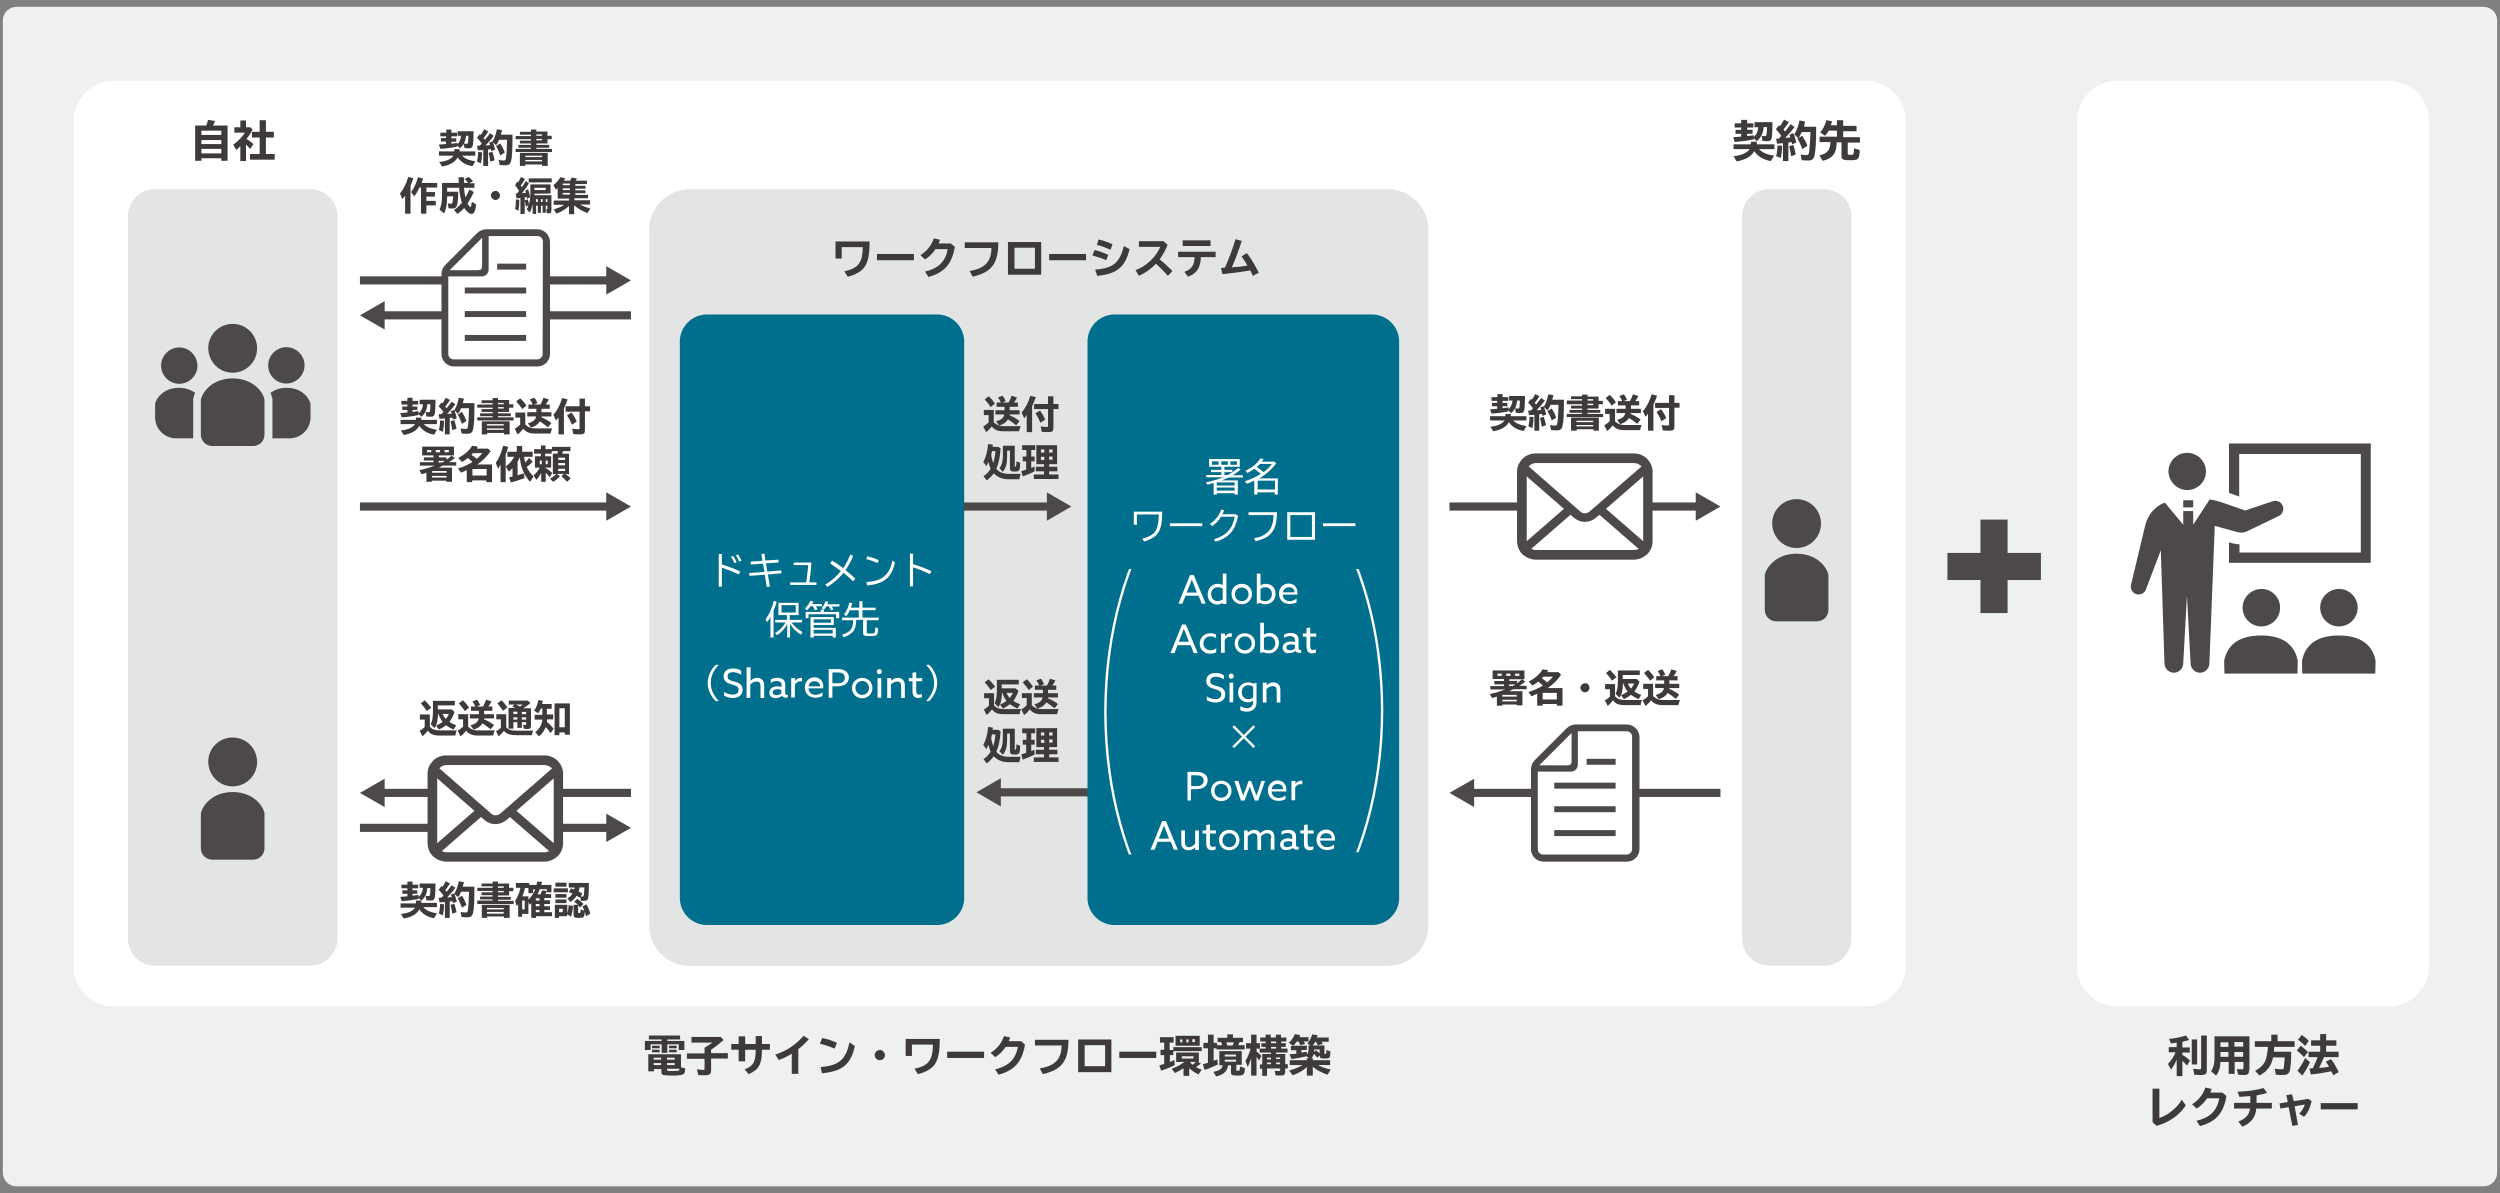 <?xml version="1.0" encoding="utf-8"?>
<!-- Generator: Adobe Illustrator 26.2.1, SVG Export Plug-In . SVG Version: 6.00 Build 0)  -->
<svg version="1.1" id="レイヤー_1" xmlns="http://www.w3.org/2000/svg" xmlns:xlink="http://www.w3.org/1999/xlink" x="0px"
	 y="0px" width="880px" height="420px" viewBox="0 0 880 420" style="enable-background:new 0 0 880 420;" xml:space="preserve">
<rect x="0" y="0" width="880" height="420" fill="#808080" stroke="none"/>
<style type="text/css">
	.st0{fill:#EEF0F1;}
	.st1{fill:#FFFFFF;}
	.st2{fill:#E3E5E5;}
	.st3{fill:#3E3A39;}
	.st4{fill:#4C4948;}
	.st5{fill:none;stroke:#4C4948;stroke-width:2.863;stroke-miterlimit:10;}
	.st6{fill:#006F8D;}
	
		.st7{clip-path:url(#SVGID_00000039122747567189582920000004517441635069164428_);fill:none;stroke:#FFFFFF;stroke-width:0.842;stroke-miterlimit:10;}
	
		.st8{clip-path:url(#SVGID_00000117655387973898582750000017122734316224279186_);fill:none;stroke:#FFFFFF;stroke-width:0.842;stroke-miterlimit:10;}
	.st9{fill:none;stroke:#4C4948;stroke-width:9.543;stroke-miterlimit:10;}
</style>
<g>
	<g id="XMLID_3_">
		<path class="st0" d="M879,412.8c0,2.6-2.1,4.8-4.8,4.8H5.8c-2.6,0-4.8-2.1-4.8-4.8V7.2c0-2.6,2.1-4.8,4.8-4.8h868.4
			c2.6,0,4.8,2.1,4.8,4.8V412.8z"/>
	</g>
	<g>
		<g>
			<g>
				<path class="st1" d="M670.8,340c0,7.9-6.4,14.3-14.3,14.3H40.2c-7.9,0-14.3-6.4-14.3-14.3V42.7c0-7.9,6.4-14.3,14.3-14.3h616.3
					c7.9,0,14.3,6.4,14.3,14.3V340z"/>
			</g>
		</g>
	</g>
	<g>
		<g>
			<g>
				<path class="st2" d="M502.8,325.7c0,7.9-6.4,14.3-14.3,14.3H242.8c-7.9,0-14.3-6.4-14.3-14.3V80.9c0-7.9,6.4-14.3,14.3-14.3
					h245.7c7.9,0,14.3,6.4,14.3,14.3V325.7z"/>
			</g>
		</g>
	</g>
	<g>
		<g>
			<g>
				<path class="st2" d="M651.7,330.4c0,5.2-4.3,9.5-9.5,9.5h-19.5c-5.2,0-9.5-4.3-9.5-9.5V76.1c0-5.2,4.3-9.5,9.5-9.5h19.5
					c5.2,0,9.5,4.3,9.5,9.5V330.4z"/>
			</g>
		</g>
	</g>
	<g>
		<g>
			<g>
				<path class="st2" d="M118.8,330.4c0,5.2-4.3,9.5-9.5,9.5H54.5c-5.2,0-9.5-4.3-9.5-9.5V76.1c0-5.2,4.3-9.5,9.5-9.5h54.8
					c5.2,0,9.5,4.3,9.5,9.5V330.4z"/>
			</g>
		</g>
	</g>
	<g>
		<g>
			<g>
				<path class="st1" d="M855.1,340c0,7.9-6.4,14.3-14.3,14.3h-95.4c-7.9,0-14.3-6.4-14.3-14.3V42.7c0-7.9,6.4-14.3,14.3-14.3h95.4
					c7.9,0,14.3,6.4,14.3,14.3V340z"/>
			</g>
		</g>
	</g>
	<g>
		<g>
			<path class="st3" d="M72.6,44.2c0.3-0.7,0.5-1.4,0.6-2l2.5,0.4c-0.2,0.5-0.4,1-0.7,1.6h5.1v12.4h-2.2v-0.9h-7v0.9h-2.2V44.2H72.6
				z M70.9,47.5h7V46h-7V47.5z M70.9,50.7h7v-1.4h-7V50.7z M70.9,54h7v-1.6h-7V54z"/>
			<path class="st3" d="M88.9,45.6c-0.6,1.3-1.2,2.1-2.1,3.3c0.9,0.6,1.6,1.1,2.4,1.8l-1.1,1.7c-0.6-0.6-1-1-1.5-1.5v5.8h-2v-5.2
				c-0.5,0.5-1,0.9-1.5,1.3l-1-1.9c1.6-1.1,3.2-2.7,4.1-4.2h-3.7v-1.9h2.1v-2.4h2v2.4h1.5L88.9,45.6z M91.5,42.3h2.1v4.1h2.8v2h-2.8
				v5.8h3.1v2h-8.7v-2h3.4v-5.8h-2.7v-2h2.7V42.3z"/>
		</g>
	</g>
	<g>
		<g>
			<path class="st3" d="M619.1,52.4c1.2,1.3,2.8,2,5.4,2.4l-1.2,1.9c-2.7-0.5-4.6-1.7-5.8-3.5c-0.9,1.8-3.2,3.1-6.2,3.6l-1.1-1.8
				c2.8-0.3,4.8-1.2,5.7-2.5h-5.7v-1.7h6.1v-0.9h2.1v0.9h6.2v1.7H619.1z M617.3,48.2c1-0.8,1.5-2,1.6-3.4h-1.3V43h6.3
				c0,2.8-0.1,5-0.3,5.7c-0.2,0.8-0.6,1-1.7,1c-0.3,0-1,0-1.5-0.1l-0.3-1.8c0.4,0.1,0.8,0.1,1.1,0.1c0.6,0,0.7-0.1,0.8-3.2h-1.2
				c-0.1,2.1-1,3.8-2.4,5l-1.1-1.1v0.5c-2.1,0.4-4.5,0.7-6.7,0.9l-0.5-1.7c1.1-0.1,1.7-0.1,2.7-0.2l0.1,0v-1h-2v-1.4h2v-0.8h-2.3
				v-1.5h2.3v-1.2h2.1v1.2h2.2v1.5H615v0.8h1.9v1.4H615v0.8c0.6-0.1,1-0.1,2.3-0.3V48.2z"/>
			<path class="st3" d="M627,47.8L627,47.8c-0.6-0.9-1.3-1.6-1.9-2.3l1.1-1.4c0.1,0.1,0.2,0.2,0.3,0.2l0.1,0.1l0,0
				c0.5-0.7,1-1.6,1.4-2.3l1.7,0.9c-0.5,0.7-1.4,2-1.9,2.6c0.2,0.2,0.4,0.5,0.5,0.7c0,0,0,0,0.1-0.1c0.5-0.7,1.4-1.7,1.9-2.5l1.4,1
				c-0.9,1.2-2.2,2.7-3.3,3.8c0.7,0,1.5-0.1,1.8-0.1c-0.1-0.4-0.2-0.7-0.3-1l1.4-0.5c0.4,0.9,0.7,2,1,3.3l-1.5,0.6
				c0-0.3-0.1-0.6-0.2-0.8c-0.4,0.1-0.9,0.1-1.1,0.2v6.5h-1.9v-6.3c-0.8,0.1-1.4,0.1-2.1,0.2l-0.3-1.8c0.2,0,0.6,0,1,0
				C626.6,48.3,626.8,48.1,627,47.8L627,47.8z M625.2,55c0.3-1,0.4-2.4,0.5-3.8l1.6,0.1c0,1.7-0.2,3.2-0.5,4.3L625.2,55z M630.5,55
				c-0.2-1.4-0.5-2.6-0.7-3.5l1.4-0.5c0.4,1,0.7,2.2,0.9,3.4L630.5,55z M639.3,44.4c0,5.5-0.2,8.7-0.6,10.4
				c-0.3,1.2-0.9,1.7-2.2,1.7c-0.5,0-1.6-0.1-2.3-0.1l-0.4-2c0.7,0.1,1.4,0.2,2,0.2c0.7,0,0.9-0.2,1-1.1c0.2-1.5,0.3-2.8,0.5-7h-3.1
				c-0.4,0.9-0.8,1.7-1.2,2.2l-1.4-1.4c0.8-1.2,1.5-3.1,1.8-4.9l2,0.4c-0.2,0.9-0.3,1.3-0.4,1.8H639.3z M634.4,52.5
				c-0.4-1.2-1-2.6-1.7-3.7l1.7-1c0.7,1.1,1.4,2.3,1.8,3.5L634.4,52.5z"/>
			<path class="st3" d="M646.6,44.3v-2h2.2v2h4.7v1.9h-4.7v2.1h5.9v1.9h-4.3v3.8c0,0.5,0.2,0.5,1,0.5c1.1,0,1.1-0.1,1.2-1.9l0-0.4
				l2,0.6c0,1.7-0.2,2.4-0.5,2.9c-0.4,0.6-1,0.7-2.9,0.7c-1.7,0-2.2-0.1-2.6-0.4c-0.3-0.2-0.4-0.6-0.4-1.2v-4.7h-1.7
				c0,3.8-1.4,5.7-4.9,6.5l-1.2-1.9c2.9-0.7,3.8-1.8,3.9-4.7h-3.8v-1.9h6.1v-2.1h-2.9c-0.4,0.8-0.8,1.3-1.3,1.8l-1.7-1.2
				c1-1.1,1.8-2.7,2.2-4.3l2,0.4c-0.1,0.5-0.3,0.9-0.5,1.4H646.6z"/>
		</g>
	</g>
	<g>
		<g>
			<path class="st3" d="M232.8,365.9h-4.4v-1.4h11v1.4h-4.5v0.5h6v3.2h-2v-2h-4v3h-2v-3h-3.9v2h-2v-3.2h5.9V365.9z M241.2,376.1
				c-0.1,1.2-0.2,1.7-0.6,2c-0.4,0.3-1.5,0.5-3.8,0.5c-1.8,0-2.9-0.1-3.3-0.2c-0.5-0.2-0.7-0.5-0.7-1v-1.1h-2.6v0.8h-2v-6h11.5v4.6
				L241.2,376.1z M232.2,368.1v0.9h-2.7v-0.9H232.2z M232.2,369.5v0.9h-2.7v-0.9H232.2z M230.1,372.3v0.7h2.6v-0.7H230.1z
				 M230.1,374.2v0.7h2.6v-0.7H230.1z M234.8,373h2.7v-0.7h-2.7V373z M234.8,374.9h2.7v-0.7h-2.7V374.9z M234.8,376.2v0.3
				c0,0.2,0,0.3,0.2,0.4c0.2,0.1,0.9,0.1,1.9,0.1c1.1,0,2-0.1,2.1-0.2c0.1-0.1,0.2-0.2,0.2-0.5l0-0.1H234.8z M238.2,368.1v0.9h-2.7
				v-0.9H238.2z M238.2,369.5v0.9h-2.7v-0.9H238.2z"/>
			<path class="st3" d="M250.3,370.7h5.9v1.9h-5.9v4.3c0,1.1-0.6,1.6-2,1.6c-0.8,0-1.7,0-2.5-0.1l-0.5-2c0.9,0.1,1.8,0.2,2.4,0.2
				c0.3,0,0.3-0.1,0.3-0.4v-3.5h-6.2v-1.9h6.2v-2c0.7-0.4,2-1.2,2.8-1.8h-7.4V365h10.3l1,1.1c-1,0.9-3,2.5-4.4,3.4V370.7z"/>
			<path class="st3" d="M268.2,364.7v2.8h2.8v2h-2.8v0.1c0,5-1.1,7-4.7,8.5l-1.4-1.7c3-1.1,3.9-2.6,3.9-6.7v-0.2h-3.7v4.1H260v-4.1
				h-2.6v-2h2.6v-2.7h2.3v2.7h3.7v-2.8H268.2z"/>
			<path class="st3" d="M278.7,370.9c-1.4,0.9-3,1.7-4.6,2.2l-1.2-1.9c3.9-1.2,7.1-3.4,10-6.6l1.8,1.2c-1,1.2-2.4,2.5-3.7,3.5v8.7
				h-2.3V370.9z"/>
			<path class="st3" d="M293.8,369.1c-1.7-0.7-3.5-1.3-5.2-1.7l0.8-2c1.9,0.3,3.8,1,5.2,1.7L293.8,369.1z M288.9,375.6
				c6.4-0.5,8.9-2.7,10.1-8.7l1.9,1.3c-1.4,6.5-4.4,8.9-11.6,9.6L288.9,375.6z"/>
			<path class="st3" d="M311.5,371.4c0,1-0.8,1.8-1.8,1.8s-1.8-0.8-1.8-1.8s0.8-1.8,1.9-1.8C310.6,369.6,311.5,370.5,311.5,371.4z"
				/>
			<path class="st3" d="M330.8,365.7c0,4.4-0.5,6.9-1.6,8.7c-0.9,1.6-3.4,3.1-6.1,3.7l-1.2-1.9c5-1.1,6.4-3,6.5-8.5H321v4h-2.2v-6
				H330.8z"/>
			<path class="st3" d="M346.4,370.2v2.2h-13v-2.2H346.4z"/>
			<path class="st3" d="M360.8,367.7c-1,6-3.6,9-9.3,10.6l-1.2-1.9c4.7-1.1,7.2-3.5,8-7.9h-4.3c-1,1.5-2.3,2.8-3.7,3.6l-1.6-1.5
				c2.4-1.5,3.9-3.5,4.7-5.9l2.2,0.5c-0.2,0.5-0.3,0.8-0.5,1.3h4.3L360.8,367.7z"/>
			<path class="st3" d="M376.1,366c0,7.5-2.3,10.5-9,12.1l-1.1-2c5.3-0.9,7.6-3.2,7.7-8.1h-9.4v-2H376.1z"/>
			<path class="st3" d="M391.2,365.9v11.5h-11.7v-11.5H391.2z M381.8,375.3h7.2v-7.4h-7.2V375.3z"/>
			<path class="st3" d="M407,370.2v2.2h-13v-2.2H407z"/>
			<path class="st3" d="M411.8,369.6h1.2v-1h10v1.4H413v1.4h-1.2v2.4c0.8-0.3,1-0.4,1.6-0.7l0.1,1.8c-1.2,0.7-3.1,1.4-4.8,2
				l-0.6-1.9c0.5-0.1,1.1-0.3,1.7-0.5v-3.1h-1.3v-1.9h1.3V367h-1.5v-1.9h4.8v1.9h-1.4V369.6z M422.7,374.4c-0.6,0.5-1,0.7-1.7,1.2
				c0.7,0.4,1.3,0.7,2,0.9l-1.1,1.7c-1.2-0.5-2.3-1.3-3.3-2.2v2.7h-2V376c-1.1,0.7-1.9,1.2-3,1.7l-1.2-1.5c1.6-0.5,3.2-1.4,4.5-2.4
				H414v-3.3h8v3.3h-0.2L422.7,374.4z M422.3,368.1h-8.5v-3.5h8.5V368.1z M415.4,366.9h0.8v-1h-0.8V366.9z M416,372.6h4.1v-0.8H416
				V372.6z M417.6,366.9h0.8v-1h-0.8V366.9z M419,374C418.9,374,418.9,374,419,374c0.3,0.3,0.5,0.6,0.8,0.8c0.3-0.2,0.8-0.7,1.1-1
				h-1.8L419,374z M420.6,365.8h-0.9v1h0.9V365.8z"/>
			<path class="st3" d="M425.2,364.2h2v2.9h1.2v0.8h1.8c-0.1-0.4-0.2-0.7-0.4-1.1h-1.2v-1.5h3.4v-1.2h2v1.2h3.5v1.5h-1.2
				c-0.1,0.4-0.3,0.7-0.4,1.1h2.2v1.5h-9.9v-0.4h-1v4.4c0.6-0.2,0.8-0.3,1.3-0.5l0.2,1.8c-1.4,0.7-3.3,1.5-4.7,1.9l-0.6-2
				c0.5-0.1,1.2-0.3,1.8-0.5v-5.1h-1.6v-1.9h1.6V364.2z M435.1,376.5c0,0.3,0.2,0.4,0.6,0.4c0.7,0,0.7-0.1,0.8-1.5l1.7,0.6
				c-0.1,2.3-0.4,2.6-2.6,2.6c-2,0-2.3-0.2-2.3-1.3v-2.3h-1c-0.3,2.1-1.6,3.3-4.2,3.9l-1-1.6c2.1-0.4,3-1,3.3-2.3h-1.2V370h7.9v4.8
				h-1.9V376.5z M431.1,371.9h4v-0.7h-4V371.9z M431.1,373.7h4V373h-4V373.7z M431.7,366.9c0.1,0.3,0.2,0.7,0.3,1.1h1.9
				c0.2-0.4,0.3-0.7,0.4-1.1H431.7z"/>
			<path class="st3" d="M445.5,369.1v-0.6H444v-1.3h1.5v-0.6h-1.9v-1.4h1.9v-1h1.8v1h1.8v-1h1.8v1h1.9v1.4H451v0.6h1.6v1.3H451v0.6
				h2.2v1.4h-4v0.5h3.2v3.6h0.9v1.5h-0.9v1.1c0,1-0.4,1.4-1.6,1.4c-0.6,0-1.2,0-1.8-0.1l-0.3-1.6c0.5,0.1,1.1,0.1,1.5,0.1
				c0.3,0,0.4-0.1,0.4-0.4v-0.5H446v2.6h-1.7v-2.5h-0.8v-1.5h0.8V371h3.1v-0.5h-4v-1.4h-1.1v1c0.7,0.6,1.3,1.1,1.7,1.6l-0.8,1.6
				c-0.4-0.6-0.5-0.7-0.9-1.3v6.6h-1.9v-6c-0.4,1.1-0.8,2.2-1.2,3l-0.8-2.2c0.8-1.2,1.4-2.7,1.8-4.3h-1.6v-1.9h1.8v-3h1.9v3h1.2v1.9
				H445.5z M446,372.9h1.4v-0.6H446V372.9z M446,374.6h1.4V374H446V374.6z M447.4,366.6v0.6h1.8v-0.6H447.4z M449.2,368.5h-1.8v0.6
				h1.8V368.5z M449.2,372.2v0.6h1.4v-0.6H449.2z M449.2,374v0.6h1.4V374H449.2z"/>
			<path class="st3" d="M462.1,372.5v0.7h6.1v1.7h-4.3c1.3,0.7,2.8,1.2,4.5,1.6l-1.1,1.8c-1.9-0.6-3.8-1.6-5.2-2.8v3.1H460v-3
				c-1.2,1.2-3,2.2-5,2.9l-1.2-1.7c1.7-0.4,3.3-1.1,4.7-1.9h-4.5v-1.7h6v-0.7h0.8l-0.9-0.7c-1.5,0.4-3.1,0.7-5.3,1l-0.7-1.7
				c1.1-0.1,1.4-0.1,2.4-0.2v-1.2h-1.9v-1.5h0.8l-1.5-1.2c0.9-0.7,1.7-2,2.1-3l1.9,0.4c-0.1,0.3-0.2,0.4-0.3,0.7h3.2v1.5h-1.7
				c0.2,0.3,0.4,0.6,0.5,0.9l-1.7,0.4c-0.2-0.6-0.4-0.9-0.6-1.3h-0.6c-0.4,0.6-0.9,1.2-1.3,1.5h4.8v1.5h-1.9v0.9
				c0.7-0.1,1.2-0.2,1.9-0.3v1c0.4-0.4,0.6-1,0.6-1.8V368h0.6l-1-0.7c0.7-0.8,1.4-2,1.7-3.2l1.9,0.3c-0.1,0.3-0.2,0.5-0.3,0.8h4.2
				v1.5h-2.5c0.2,0.3,0.3,0.5,0.4,0.8l-1.8,0.4c-0.1-0.4-0.4-0.9-0.6-1.2H463c-0.3,0.5-0.6,0.9-0.9,1.3h4.1v2.7
				c0,0.3,0.1,0.3,0.3,0.3c0.3,0,0.4-0.2,0.4-1.4l1.4,0.5c0,1.1-0.1,1.7-0.3,2.1c-0.2,0.3-0.7,0.4-1.7,0.4c-1.5,0-1.8-0.2-1.8-1.1
				l-0.8,0.8c-0.3-0.4-0.8-0.9-1.2-1.3c-0.2,0.6-0.5,1.1-0.9,1.5H462.1z M463.2,369.7c0.5,0.3,0.9,0.7,1.3,1.1v-1.4h-1.9v0.4
				c0,0.2,0,0.3,0,0.5L463.2,369.7z"/>
		</g>
	</g>
	<g>
		<g>
			<path class="st3" d="M306.1,85c0,4.4-0.5,6.9-1.6,8.7c-0.9,1.6-3.4,3.1-6.1,3.7l-1.2-1.9c5-1.1,6.4-3,6.5-8.5h-7.4v4h-2.2v-6
				H306.1z"/>
			<path class="st3" d="M321.7,89.4v2.2h-13v-2.2H321.7z"/>
			<path class="st3" d="M336.1,86.9c-1,6-3.6,9-9.3,10.6l-1.2-1.9c4.7-1.1,7.2-3.5,8-7.9h-4.3c-1,1.5-2.3,2.8-3.7,3.6l-1.6-1.5
				c2.4-1.5,3.9-3.5,4.7-5.9l2.2,0.5c-0.2,0.5-0.3,0.8-0.5,1.3h4.3L336.1,86.9z"/>
			<path class="st3" d="M351.4,85.3c0,7.5-2.3,10.5-9,12.1l-1.1-2c5.3-0.9,7.6-3.2,7.7-8.1h-9.4v-2H351.4z"/>
			<path class="st3" d="M366.5,85.2v11.5h-11.7V85.2H366.5z M357.1,94.6h7.2v-7.4h-7.2V94.6z"/>
			<path class="st3" d="M382.3,89.4v2.2h-13v-2.2H382.3z"/>
			<path class="st3" d="M389.4,91.6c-1.3-0.6-2.8-1.1-4.9-1.7l0.8-1.9c1.4,0.3,3.3,1,4.8,1.7L389.4,91.6z M385.5,94.9
				c3.6-0.3,5.7-1,7.1-2.3c1.4-1.3,2.3-3.2,3-6l2,1.1c-1.5,6.3-4.5,8.8-11.4,9.4L385.5,94.9z M390.9,87.9c-1.7-0.7-3.4-1.4-4.8-1.7
				l0.6-1.9c1.8,0.4,3.5,1,4.9,1.7L390.9,87.9z"/>
			<path class="st3" d="M409.7,85l1.3,1.2c-0.7,1.8-1.6,3.4-2.8,5.1c1.5,1.2,3.1,2.7,4.5,4.1l-1.6,1.7c-1.2-1.4-2.7-2.9-4.2-4.3
				c-1.6,1.8-3.8,3.3-6,4.3l-1.2-2c3.8-1.4,7.2-4.6,8.7-8.2h-7.5v-2H409.7z"/>
			<path class="st3" d="M427.9,88.6v1.9h-5.2c-0.1,3.8-1.5,5.8-4.5,6.9l-1.3-1.7c2.6-1,3.5-2.3,3.6-5.2h-5.8v-1.9H427.9z
				 M426.1,84.6v2h-9.8v-2H426.1z"/>
			<path class="st3" d="M429.8,94.3c0.4,0,0.6,0,1.3-0.1h0.1c1.3-3,2.7-6.6,3.7-10l2.2,0.6c-1,3.1-2.2,6.4-3.5,9.3
				c1.8-0.1,3.8-0.3,5.5-0.6c-0.7-1.3-1.4-2.3-2.1-3.3l1.9-1.1c1.5,1.9,3,4.5,4.2,6.9l-2.1,1.1c-0.3-0.8-0.6-1.2-0.9-1.9
				c-2.8,0.5-6.9,1-9.8,1.3L429.8,94.3z"/>
		</g>
	</g>
	<g>
		<g>
			<path class="st4" d="M81.9,131.2c4.7,0,8.6-3.8,8.6-8.6c0-4.7-3.8-8.6-8.6-8.6c-4.7,0-8.6,3.8-8.6,8.6
				C73.4,127.4,77.2,131.2,81.9,131.2z"/>
			<path class="st4" d="M100.8,135c3.5,0,6.4-2.9,6.4-6.4c0-3.5-2.9-6.4-6.4-6.4c-3.5,0-6.4,2.9-6.4,6.4
				C94.4,132.2,97.3,135,100.8,135z"/>
			<path class="st4" d="M100.9,136.5c-2.5,0-4.3,0.8-5.7,1.8c0.3,0.6,0.5,1.2,0.6,1.8l0.1,0.3v13.9h6c4.1,0,7.4-3.3,7.4-7.4v-4.8
				C108.8,140,106.2,136.5,100.9,136.5z"/>
			<path class="st4" d="M63.1,122.3c-3.5,0-6.4,2.9-6.4,6.4c0,3.5,2.9,6.4,6.4,6.4c3.5,0,6.4-2.9,6.4-6.4
				C69.4,125.1,66.6,122.3,63.1,122.3z"/>
			<path class="st4" d="M54.6,142.1v4.8c0,4.1,3.3,7.4,7.4,7.4h6v-13.9l0.1-0.3c0.1-0.6,0.3-1.2,0.6-1.8c-1.4-1-3.2-1.8-5.7-1.8
				C57.7,136.5,55.1,140,54.6,142.1z"/>
			<path class="st4" d="M81.9,133.2c-7.1,0-10.6,4.7-11.2,7.5V153c0,2.2,1.8,4,4,4h14.4c2.2,0,4-1.8,4-4v-12.3
				C92.6,137.9,89,133.2,81.9,133.2z"/>
		</g>
	</g>
	<g>
		<g>
			<path class="st4" d="M81.9,276.8c4.7,0,8.6-3.8,8.6-8.6c0-4.7-3.8-8.6-8.6-8.6s-8.6,3.8-8.6,8.6C73.4,273,77.2,276.8,81.9,276.8z
				"/>
			<path class="st4" d="M81.9,278.8c-7.1,0-10.6,4.7-11.2,7.5v12.3c0,2.2,1.8,4,4,4h14.4c2.2,0,4-1.8,4-4v-12.3
				C92.6,283.5,89,278.8,81.9,278.8z"/>
		</g>
	</g>
	<g>
		<g>
			<path class="st4" d="M632.4,192.9c4.7,0,8.6-3.8,8.6-8.6c0-4.7-3.8-8.6-8.6-8.6c-4.7,0-8.6,3.8-8.6,8.6
				C623.9,189.1,627.7,192.9,632.4,192.9z"/>
			<path class="st4" d="M632.4,194.9c-7.1,0-10.6,4.7-11.2,7.5v12.3c0,2.2,1.8,4,4,4h14.4c2.2,0,4-1.8,4-4v-12.3
				C643.1,199.6,639.5,194.9,632.4,194.9z"/>
		</g>
	</g>
	<g>
		<g>
			<g>
				<g>
					<line class="st5" x1="222.1" y1="111" x2="133.9" y2="111"/>
					<g>
						<polygon class="st4" points="135.4,106 126.7,111 135.4,116 						"/>
					</g>
				</g>
			</g>
			<g>
				<g>
					<line class="st5" x1="126.7" y1="98.7" x2="214.9" y2="98.7"/>
					<g>
						<polygon class="st4" points="213.4,103.7 222.1,98.7 213.4,93.7 						"/>
					</g>
				</g>
			</g>
		</g>
		<g>
			<g>
				<g>
					<path class="st3" d="M162.5,54.6c1,1.2,2.5,1.8,4.8,2.2l-1,1.7c-2.4-0.4-4.1-1.5-5.2-3.1c-0.8,1.6-2.8,2.8-5.5,3.2l-1-1.6
						c2.5-0.2,4.2-1,5-2.2h-5.1v-1.5h5.4v-0.8h1.9v0.8h5.5v1.5H162.5z M160.9,50.9c0.8-0.8,1.3-1.8,1.4-3.1h-1.2v-1.6h5.6
						c0,2.5-0.1,4.4-0.3,5.1c-0.2,0.7-0.5,0.9-1.5,0.9c-0.3,0-0.9,0-1.4-0.1l-0.3-1.6c0.4,0.1,0.7,0.1,1,0.1c0.6,0,0.6-0.1,0.7-2.8
						H164c-0.1,1.9-0.8,3.4-2.1,4.4l-1-1v0.4c-1.9,0.4-4,0.7-5.9,0.8l-0.5-1.5c0.9-0.1,1.5-0.1,2.4-0.2l0.1,0v-0.9h-1.8v-1.2h1.8V48
						H155v-1.3h2.1v-1.1h1.8v1.1h2V48h-2v0.7h1.7v1.2h-1.7v0.7c0.6-0.1,0.9-0.1,2.1-0.3V50.9z"/>
					<path class="st3" d="M169.6,50.5L169.6,50.5c-0.6-0.8-1.1-1.4-1.7-2l1-1.3c0.1,0.1,0.2,0.2,0.2,0.2l0.1,0.1l0,0
						c0.5-0.6,0.9-1.4,1.2-2l1.5,0.8c-0.4,0.6-1.2,1.8-1.7,2.3c0.2,0.2,0.3,0.4,0.5,0.6c0,0,0,0,0.1-0.1c0.5-0.6,1.2-1.5,1.7-2.2
						l1.3,0.9c-0.8,1.1-1.9,2.4-2.9,3.4c0.6,0,1.3-0.1,1.6-0.1c-0.1-0.4-0.2-0.6-0.3-0.9l1.2-0.4c0.3,0.8,0.6,1.8,0.9,2.9l-1.4,0.5
						c0-0.3-0.1-0.5-0.1-0.7c-0.4,0.1-0.8,0.1-1,0.1v5.8h-1.7v-5.6c-0.7,0.1-1.3,0.1-1.9,0.1l-0.3-1.6c0.2,0,0.5,0,0.9,0
						C169.2,51,169.4,50.8,169.6,50.5L169.6,50.5z M167.9,56.9c0.2-0.9,0.4-2.1,0.4-3.4l1.4,0.1c0,1.5-0.2,2.9-0.4,3.9L167.9,56.9z
						 M172.6,56.9c-0.2-1.3-0.4-2.3-0.6-3.1l1.3-0.4c0.3,0.9,0.6,1.9,0.8,3L172.6,56.9z M180.4,47.5c0,4.9-0.1,7.7-0.5,9.2
						c-0.3,1.1-0.8,1.5-2,1.5c-0.5,0-1.4-0.1-2-0.1l-0.4-1.8c0.6,0.1,1.2,0.2,1.7,0.2c0.7,0,0.8-0.1,0.9-1c0.2-1.3,0.3-2.5,0.4-6.3
						h-2.8c-0.3,0.8-0.7,1.5-1.1,1.9l-1.3-1.2c0.7-1,1.3-2.7,1.6-4.4l1.8,0.3c-0.2,0.8-0.3,1.2-0.4,1.6H180.4z M176.1,54.7
						c-0.4-1.1-0.9-2.3-1.5-3.3l1.5-0.9c0.6,0.9,1.2,2.1,1.6,3.2L176.1,54.7z"/>
					<path class="st3" d="M186.9,45.6h1.9v0.7h3.9v1.5h1.5v1.2h-1.5v1.5h-3.9v0.5h4.5v1h-4.5v0.4h5.5v1.1h-12.8v-1.1h5.4v-0.4h-4.4
						v-1h4.4v-0.5h-3.9v-1h3.9v-0.5h-5.4v-1.1h5.4v-0.5h-3.9v-1h3.9V45.6z M192.7,58.4h-1.9v-0.5h-5.9v0.5H183v-4.6h9.8V58.4z
						 M184.9,55.3h5.9v-0.5h-5.9V55.3z M184.9,56.8h5.9v-0.5h-5.9V56.8z M188.8,47.3v0.5h2v-0.5H188.8z M188.8,48.9v0.5h2v-0.5
						H188.8z"/>
					<path class="st3" d="M144.5,75.2h-1.9v-6.4c-0.3,0.5-0.5,0.7-1,1.3l-0.8-2c1.2-1.4,2.2-3.4,2.9-5.8l1.8,0.4
						c-0.4,1.1-0.6,1.8-1,2.7V75.2z M147.6,66c-0.4,1.1-1.1,2.3-1.8,3.1l-1.1-1.5c1.1-1.4,1.9-3.2,2.4-5.2l1.8,0.4
						c-0.2,0.7-0.3,1.1-0.5,1.6h5.5V66h-3.8v1.6h3v1.6h-3v1.5h3.3v1.6h-3.3v2.9h-1.9V66H147.6z"/>
					<path class="st3" d="M164.8,64.5c0,0-0.1-0.1-0.1-0.2c-0.4-0.6-0.8-1-1.2-1.3l1.5-0.7c0.5,0.4,1.1,1,1.5,1.5l-1.3,0.7h1.8v1.6
						h-3.7c0.2,1.5,0.3,2.4,0.5,3.3l0,0.1l0,0c0.6-1,1-1.7,1.4-2.8l1.6,0.9c-0.7,1.5-1.4,2.7-2.2,4c0.3,0.7,0.8,1.3,1,1.3
						c0.2,0,0.3-0.6,0.5-1.9l1.5,1c-0.3,2.3-0.7,3.3-1.6,3.3c-0.8,0-1.9-0.9-2.6-2.1c-0.8,0.9-1.5,1.5-2.4,2.1l-1.2-1.4
						c1.1-0.7,1.8-1.4,2.8-2.5c-0.4-1.1-0.8-3-1-5.3h-4.2v1.4h3.9c0,2.3-0.2,4-0.4,4.7c-0.2,0.8-0.7,1.2-1.6,1.2
						c-0.5,0-0.8,0-1.4-0.1l-0.3-1.7c0.4,0.1,0.8,0.1,1.1,0.1c0.6,0,0.6-0.1,0.8-2.6h-2.1c0,2.9-0.4,4.8-1.1,6l-1.6-1.3
						c0.6-1.2,0.9-2.7,0.9-5.4v-4h5.9c0-0.7-0.1-1.3-0.1-2h1.9c0,1,0,1.4,0.1,2H164.8z"/>
					<path class="st3" d="M176,68.8c0,0.9-0.8,1.6-1.6,1.6s-1.6-0.8-1.6-1.6c0-0.9,0.8-1.6,1.7-1.6C175.3,67.2,176,68,176,68.8z"/>
					<path class="st3" d="M181.3,73.6c0.2-0.8,0.3-2,0.3-3.4l1.2,0.1c0,1.5-0.1,2.8-0.3,3.9L181.3,73.6z M182,68.1
						c0.2-0.2,0.3-0.4,0.7-0.9c-0.5-0.8-0.9-1.4-1.4-2l0.8-1.3c0.1,0.2,0.2,0.2,0.3,0.3c0.4-0.6,0.7-1.4,1-1.9l1.4,0.7
						c-0.4,0.7-0.8,1.4-1.4,2.2l-0.1,0.1c0.2,0.3,0.3,0.4,0.4,0.6c0.4-0.6,1-1.5,1.4-2.2l1.1,0.9c-0.7,1.1-1.6,2.3-2.3,3.2l-0.1,0.2
						c0.2,0,1-0.1,1.3-0.1c-0.1-0.4-0.1-0.6-0.2-0.8l1-0.5c0.3,0.8,0.5,1.8,0.7,2.8l-1.1,0.6c0-0.3-0.1-0.5-0.1-0.7
						c-0.3,0.1-0.4,0.1-0.5,0.1c-0.1,0-0.1,0-0.2,0v5.9h-1.5v-5.6c-0.6,0.1-1,0.1-1.4,0.1l-0.3-1.6l0.3,0L182,68.1z M188.1,68.2v0.1
						l0,0.3l0,0.1h6V74c0,0.4-0.1,0.6-0.2,0.8c-0.1,0.2-0.3,0.3-0.8,0.3c-0.3,0-0.5,0-0.6,0l-0.3-1.5c0.1,0,0.2,0.1,0.3,0.1
						c0.2,0,0.2-0.1,0.2-0.2v-1.1h-0.6v2.5H191v-2.5h-0.6v2.5h-1.1v-2.5h-0.6v2.9h-1.2v-3.5c-0.2,1.2-0.6,2.2-1,3.1l-1.1-1.3
						c0.3-0.5,0.5-0.8,0.6-1.4l-0.9,0.6c-0.1-0.8-0.2-1.5-0.4-2.3l1.1-0.3c0.2,0.6,0.3,1.1,0.4,1.7c0.3-1.1,0.5-2.5,0.5-4.3v-2.7
						h7.1v3.2L188.1,68.2L188.1,68.2z M194.2,62.8v1.4h-8.1v-1.4H194.2z M192.1,66.9v-0.8h-4v0.8H192.1z M188.7,71.1h0.6v-1h-0.6
						V71.1z M190.4,71.1h0.6v-1h-0.6V71.1z M192.7,70.1h-0.6v1h0.6V70.1z"/>
					<path class="st3" d="M196.3,69.7v-3.5c-0.2,0.2-0.3,0.3-0.6,0.6l-0.9-1.6c1-0.8,1.9-1.8,2.4-2.8l1.8,0.3
						c-0.3,0.4-0.4,0.6-0.5,0.9h2.2c0.2-0.4,0.4-0.8,0.5-1.1l1.9,0.3c-0.1,0.3-0.4,0.6-0.5,0.8h4v1.2h-4.1v0.6h3.6v1h-3.6v0.6h3.6v1
						h-3.6v0.6h4.5v1.2h-4.8v0.7h5.5v1.5h-3.5c1,0.6,2.2,1,3.6,1.4l-1,1.6c-1.7-0.6-3.4-1.6-4.7-2.7v3.1h-1.8v-2.9
						c-1.2,1.1-2.8,2.1-4.4,2.7l-1-1.5c1.5-0.4,2.6-0.9,3.7-1.6h-3.7v-1.5h5.4v-0.7H196.3z M198.1,65.2h2.5v-0.6h-2.5V65.2z
						 M198.1,66.9h2.5v-0.6h-2.5V66.9z M198.1,68.5h2.5v-0.6h-2.5V68.5z"/>
				</g>
			</g>
		</g>
		<g>
			<path class="st4" d="M189.1,80.7h-17.8c-1.3,0-2.5,0.5-3.4,1.4l-11.1,11.1c-0.9,0.9-1.4,2.1-1.4,3.4v28c0,2.4,2,4.4,4.4,4.4h29.4
				c2.4,0,4.4-2,4.4-4.4V85.1C193.5,82.6,191.5,80.7,189.1,80.7z"/>
			<path class="st1" d="M169.7,83.7v9.9c0,1.1-0.4,1.5-1.5,1.5h-9.9L169.7,83.7z"/>
			<path class="st1" d="M191,124.6c0,1.1-0.9,1.9-1.9,1.9h-29.4c-1.1,0-1.9-0.9-1.9-1.9V97.3h11.8c1.3,0,2.4-1.1,2.4-2.4V83.1h17.2
				c1.1,0,1.9,0.9,1.9,1.9L191,124.6L191,124.6z"/>
			<g>
				<rect x="163.6" y="117.9" class="st4" width="21.6" height="2.1"/>
				<rect x="163.6" y="109.5" class="st4" width="21.6" height="2.1"/>
				<rect x="163.6" y="101.2" class="st4" width="21.6" height="2.1"/>
				<rect x="175" y="92.8" class="st4" width="10.2" height="2.1"/>
			</g>
		</g>
	</g>
	<g>
		<g>
			<g>
				<g>
					<line class="st5" x1="126.7" y1="291.4" x2="214.9" y2="291.4"/>
					<g>
						<polygon class="st4" points="213.4,296.4 222.1,291.4 213.4,286.4 						"/>
					</g>
				</g>
			</g>
			<g>
				<g>
					<line class="st5" x1="222.1" y1="279.1" x2="133.9" y2="279.1"/>
					<g>
						<polygon class="st4" points="135.4,274.1 126.7,279.1 135.4,284.1 						"/>
					</g>
				</g>
			</g>
		</g>
		<g>
			<g>
				<g>
					<path class="st3" d="M151.3,255.8c0.8,0.9,1.8,1.3,3.5,1.3h6c-0.3,0.6-0.4,1-0.5,1.8h-5.7c-2,0-3.2-0.5-4-1.7
						c-0.6,0.8-1.3,1.5-1.9,2l-1-2c0.5-0.2,1.2-0.7,1.8-1.3v-2.6h-1.7v-1.8h3.5V255.8z M150.2,250.3c-0.6-1-1.3-1.9-2.1-2.7l1.4-1.1
						c0.8,0.8,1.5,1.6,2.3,2.6L150.2,250.3z M160,250.6c-0.4,1.2-1.1,2.6-1.8,3.5c0.7,0.5,1.5,0.9,2.4,1.2l-0.9,1.5
						c-1-0.4-1.9-0.9-2.7-1.5c0,0-0.1,0-0.2,0.1c-0.7,0.6-1.6,1.1-2.3,1.4l-1-1.4c0.8-0.3,1.7-0.8,2.3-1.3c-0.6-0.8-1.2-1.8-1.5-2.9
						h-0.1c-0.1,2.6-0.4,3.9-1.3,5.1l-1.3-1.4c0.6-1.2,0.8-2.3,0.8-4.9v-3.3h7.7v1.6h-6v1.4h4.9L160,250.6z M155.8,251.3
						c0.3,0.7,0.6,1.2,1.1,1.8c0.5-0.6,0.9-1.2,1.1-1.8H155.8z"/>
					<path class="st3" d="M164.8,255.8c0.8,0.8,1.8,1.3,3.2,1.3h6.2c-0.3,0.5-0.4,1-0.6,1.8H168c-1.8,0-3.1-0.6-3.9-1.7
						c-0.7,0.9-1.3,1.5-2,2l-1-2c0.6-0.3,1.2-0.8,1.9-1.4v-2.6h-1.7v-1.8h3.5V255.8z M163.6,250.3c-0.6-1-1.3-1.8-2.1-2.7l1.4-1.1
						c0.8,0.7,1.5,1.5,2.2,2.6L163.6,250.3z M165.8,250.2v-1.5h1.5c-0.2-0.6-0.6-1.2-1-1.8l1.6-0.6c0.5,0.6,0.8,1.2,1.1,1.9
						l-1.2,0.5h2.2c0.5-0.8,0.8-1.6,1.1-2.4l1.9,0.6c-0.3,0.6-0.7,1.3-1.1,1.8h1.4v1.5h-2.9v1.2h3.5v1.5h-3.5c0,0.1,0,0.2,0,0.3
						c1.4,0.6,2.3,1.1,3.5,2l-1.2,1.5c-1.1-0.9-2-1.5-2.9-2.1c-0.6,1.1-1.7,1.8-3.1,2.2l-1.1-1.5c1.7-0.4,2.7-1.2,2.9-2.4h-3.1v-1.5
						h3.2v-1.2H165.8z"/>
					<path class="st3" d="M178.2,256c0.8,0.9,1.7,1.2,4,1.2h5.5c-0.2,0.4-0.4,1-0.5,1.6h-5.1c-2.5,0-3.7-0.4-4.7-1.5
						c-0.7,0.8-1.3,1.4-1.9,1.9l-0.9-1.8c0.6-0.3,1.1-0.7,1.7-1.2v-3h-1.6v-1.8h3.5V256z M177.1,250.2c-0.8-1.1-1.4-1.9-2-2.6
						l1.4-1.1c0.7,0.6,1.3,1.3,2.1,2.5L177.1,250.2z M181.6,249.3c-0.5-0.2-0.8-0.4-1.3-0.7l0.8-0.6h-2v-1.4h6.7l0.9,0.9
						c-0.7,0.6-1.4,1.1-2.5,1.8h2.7v6.1c0,1-0.3,1.2-1.3,1.2c-0.4,0-0.8,0-1.2-0.1l-0.3-1.4c0.3,0.1,0.5,0.1,0.8,0.1
						c0.2,0,0.3-0.1,0.3-0.3v-0.7h-1.5v2h-1.6v-2h-1.4v2.3h-1.7v-7.3h2.7L181.6,249.3z M180.7,251.3h1.4v-0.8h-1.4V251.3z
						 M180.7,252.5v0.8h1.4v-0.8H180.7z M181.6,248c0.5,0.2,1,0.5,1.4,0.7c0.3-0.2,0.8-0.5,1-0.7H181.6z M183.7,250.6v0.8h1.5v-0.8
						H183.7z M183.7,252.5v0.8h1.5v-0.8H183.7z"/>
					<path class="st3" d="M192.7,251.5h2v1.7h-2.1c0,0.3-0.1,0.6-0.1,0.9c0.9,0.7,1.7,1.6,2.4,2.4l-1.1,1.6
						c-0.4-0.7-1.1-1.6-1.7-2.2c-0.5,1.3-1.3,2.5-2.4,3.3l-1.3-1.5c1.4-1,2.4-2.7,2.5-4.4h-2.7v-1.7h2.7v-2.2h-0.5
						c-0.3,0.7-0.6,1.2-1,1.7l-1.4-1c0.7-0.9,1.3-2.3,1.5-3.7l1.6,0.3c-0.1,0.4-0.1,0.6-0.3,1.1h3.4v1.7h-1.7V251.5z M200.5,258.6
						h-1.7v-0.8h-1.9v1h-1.7v-11.2h5.4V258.6z M196.9,256h1.9v-6.7h-1.9V256z"/>
				</g>
			</g>
		</g>
		<g>
			<g>
				<g>
					<path class="st3" d="M149,319.3c1,1.2,2.5,1.8,4.8,2.2l-1,1.7c-2.4-0.4-4.1-1.5-5.2-3.1c-0.8,1.6-2.8,2.8-5.5,3.2l-1-1.6
						c2.5-0.2,4.2-1,5-2.2h-5.1v-1.5h5.4V317h1.9v0.8h5.5v1.5H149z M147.5,315.6c0.8-0.8,1.3-1.8,1.4-3.1h-1.2V311h5.6
						c0,2.5-0.1,4.4-0.3,5.1c-0.2,0.7-0.5,0.9-1.5,0.9c-0.3,0-0.9,0-1.4-0.1l-0.3-1.6c0.4,0.1,0.7,0.1,1,0.1c0.6,0,0.6-0.1,0.7-2.8
						h-1.1c-0.1,1.9-0.8,3.4-2.1,4.4l-1-1v0.4c-1.9,0.4-4,0.7-5.9,0.8l-0.5-1.5c0.9-0.1,1.5-0.1,2.4-0.2l0.1,0v-0.9h-1.8v-1.2h1.8
						v-0.7h-2.1v-1.3h2.1v-1.1h1.8v1.1h2v1.3h-2v0.7h1.7v1.2h-1.7v0.7c0.6-0.1,0.9-0.1,2.1-0.3V315.6z"/>
					<path class="st3" d="M156.1,315.2L156.1,315.2c-0.6-0.8-1.1-1.4-1.7-2l1-1.3c0.1,0.1,0.2,0.2,0.2,0.2l0.1,0.1l0,0
						c0.5-0.6,0.9-1.4,1.2-2l1.5,0.8c-0.4,0.6-1.2,1.8-1.7,2.3c0.2,0.2,0.3,0.4,0.5,0.6c0,0,0,0,0.1-0.1c0.5-0.6,1.2-1.5,1.7-2.2
						l1.3,0.9c-0.8,1.1-1.9,2.4-2.9,3.4c0.6,0,1.3-0.1,1.6-0.1c-0.1-0.4-0.2-0.6-0.3-0.9l1.2-0.4c0.3,0.8,0.6,1.8,0.9,2.9l-1.4,0.5
						c0-0.3-0.1-0.5-0.1-0.7c-0.4,0.1-0.8,0.1-1,0.1v5.8h-1.7v-5.6c-0.7,0.1-1.3,0.1-1.9,0.1l-0.3-1.6c0.2,0,0.5,0,0.9,0
						C155.7,315.7,155.9,315.5,156.1,315.2L156.1,315.2z M154.5,321.6c0.2-0.9,0.4-2.1,0.4-3.4l1.4,0.1c0,1.5-0.2,2.9-0.4,3.9
						L154.5,321.6z M159.2,321.6c-0.2-1.3-0.4-2.3-0.6-3.1l1.3-0.4c0.3,0.9,0.6,1.9,0.8,3L159.2,321.6z M167,312.2
						c0,4.9-0.1,7.7-0.5,9.2c-0.3,1.1-0.8,1.5-2,1.5c-0.5,0-1.4-0.1-2-0.1l-0.4-1.8c0.6,0.1,1.2,0.2,1.7,0.2c0.7,0,0.8-0.1,0.9-1
						c0.2-1.3,0.3-2.5,0.4-6.3h-2.8c-0.3,0.8-0.7,1.5-1.1,1.9l-1.3-1.2c0.7-1,1.3-2.7,1.6-4.4l1.8,0.3c-0.2,0.8-0.3,1.2-0.4,1.6H167
						z M162.6,319.5c-0.4-1.1-0.9-2.3-1.5-3.3l1.5-0.9c0.6,0.9,1.2,2.1,1.6,3.2L162.6,319.5z"/>
					<path class="st3" d="M173.4,310.3h1.9v0.7h3.9v1.5h1.5v1.2h-1.5v1.5h-3.9v0.5h4.5v1h-4.5v0.4h5.5v1.1H168V317h5.4v-0.4H169v-1
						h4.4v-0.5h-3.9v-1h3.9v-0.5H168v-1.1h5.4V312h-3.9v-1h3.9V310.3z M179.3,323.1h-1.9v-0.5h-5.9v0.5h-1.9v-4.6h9.8V323.1z
						 M171.4,320.1h5.9v-0.5h-5.9V320.1z M171.4,321.6h5.9V321h-5.9V321.6z M175.3,312v0.5h2V312H175.3z M175.3,313.6v0.5h2v-0.5
						H175.3z"/>
					<path class="st3" d="M188.8,311.6c0.1-0.4,0.2-0.7,0.3-1.3l1.7,0.1c-0.1,0.6-0.2,0.8-0.3,1.1h3.6v2.6h-1.6v-1.1h-2.5
						c-0.3,0.7-0.5,1.3-0.8,1.8h1l0.1-0.1c0.2-0.4,0.3-0.8,0.5-1.3l1.7,0.2c-0.2,0.4-0.4,0.8-0.5,1.1h2v1.4h-2.4v0.8h2v1.3h-2v0.8h2
						v1.3h-2v0.8h2.7v1.4h-5.6v0.6H187v-5.2c-0.1,0.1-0.3,0.3-0.6,0.6l-0.4-1.1v4.3h-2.2v1h-1.4v-4.4c-0.2,0.3-0.2,0.3-0.5,0.7
						l-0.6-1.9c0.8-1.1,1.5-2.7,1.9-4.6h-1.6v-1.7h4.7v0.7H188.8z M183.8,320.1h0.9V317h-0.9V320.1z M187.6,313.1v1.3H186v-1.8h-1.2
						c-0.2,0.8-0.5,1.9-0.9,2.9h2.1v1.2l0.1-0.1l0.1-0.1c0.9-1,1.7-2.1,2.2-3.4H187.6z M188.6,316.2v0.8h1.3v-0.8H188.6z
						 M188.6,318.2v0.8h1.3v-0.8H188.6z M188.6,320.3v0.8h1.3v-0.8H188.6z"/>
					<path class="st3" d="M199.9,312.7v1.4h-5v-1.4H199.9z M199.6,321.7c0.3-0.8,0.5-1.9,0.6-3.1l1.5,0.3c-0.1,1.7-0.4,2.9-0.7,3.8
						l-1.4-0.9v0.7h-2.8v0.6h-1.5v-4.6h4.4V321.7z M199.4,310.7v1.4h-3.9v-1.4H199.4z M199.4,314.7v1.3h-3.9v-1.3H199.4z
						 M199.4,316.6v1.3h-3.9v-1.3H199.4z M196.8,321.1h1.3v-1.2h-1.3V321.1z M207.3,310.8c0,2.5-0.1,4.7-0.3,5.4
						c-0.1,0.6-0.5,0.9-1.3,0.9c-0.1,0-0.2,0-0.4,0c-0.4,0-0.5,0-0.8,0l-0.3-1.4l-0.2,0.2c-0.4-0.2-0.5-0.3-1-0.6
						c-0.5,0.8-1.2,1.6-2.2,2.2l-1.1-1.3c0.8-0.4,1.4-0.9,1.8-1.7c-0.6-0.2-0.9-0.3-1.3-0.5l0.8-1.3c0.4,0.1,1,0.4,1.1,0.4
						c0.1-0.2,0.1-0.5,0.1-0.7h-2v-1.6H207.3z M203.4,318.4c-0.4-0.3-0.9-0.7-1.3-1l1.1-1c0.8,0.5,1.5,1.1,2.2,1.8l-1.2,1.2
						c-0.3-0.3-0.4-0.4-0.7-0.7v2.4c0,0.3,0.1,0.3,0.4,0.3c0.4,0,0.5-0.2,0.5-1.3l1.3,0.5c-0.2-0.5-0.4-1-0.7-1.5l1.4-0.8
						c0.6,1,1.1,2.2,1.4,3.3l-1.5,0.9c-0.1-0.5-0.3-0.9-0.5-1.6c0,1-0.1,1.6-0.4,1.9c-0.2,0.2-0.7,0.3-1.7,0.3
						c-1.5,0-1.8-0.2-1.8-1.1v-3.5H203.4z M204,312.4c-0.1,0.4-0.1,0.9-0.3,1.4c0.4,0.2,0.8,0.4,1.3,0.7l-0.6,1
						c0.2,0,0.4,0.1,0.6,0.1c0.3,0,0.4-0.1,0.5-0.5c0.1-0.6,0.1-1.2,0.2-2.7H204z"/>
				</g>
			</g>
		</g>
		<g>
			<g>
				<path class="st4" d="M198.1,271.2c-0.2-1.1-0.7-2.1-1.4-2.9c-0.1-0.2-0.3-0.3-0.4-0.5c-1.2-1.2-2.9-1.9-4.7-1.9h-34.5
					c-1.8,0-3.5,0.7-4.7,1.9c-0.2,0.2-0.3,0.3-0.4,0.5c-0.7,0.8-1.2,1.8-1.4,2.9c-0.1,0.4-0.1,0.9-0.1,1.3v24.2
					c0,0.9,0.2,1.8,0.5,2.6c0.3,0.8,0.8,1.5,1.4,2.1c0.1,0.1,0.3,0.3,0.5,0.4c1.1,0.9,2.6,1.5,4.2,1.5h34.5c1.6,0,3.1-0.6,4.2-1.5
					c0.2-0.1,0.3-0.3,0.5-0.4c0.6-0.6,1.1-1.3,1.4-2.1v0c0.4-0.8,0.5-1.7,0.5-2.6v-24.2C198.2,272.1,198.2,271.7,198.1,271.2z"/>
			</g>
			<path class="st1" d="M154.9,270.2c0.6-0.6,1.4-0.9,2.3-0.9h34.5c0.9,0,1.7,0.4,2.3,0.9c0.1,0.1,0.2,0.2,0.3,0.3l-18.1,15.8
				c-0.5,0.4-1.1,0.7-1.7,0.7c-0.6,0-1.2-0.2-1.7-0.7l-18.1-15.8C154.7,270.5,154.8,270.3,154.9,270.2z"/>
			<path class="st1" d="M153.9,296.7v-22.7l13.1,11.4l-13.1,11.4C153.9,296.8,153.9,296.8,153.9,296.7z"/>
			<path class="st1" d="M191.6,300h-34.5c-0.6,0-1.1-0.2-1.6-0.4l13.8-12l1.3,1.1c1.1,0.9,2.4,1.4,3.8,1.4c1.3,0,2.7-0.5,3.8-1.4
				l1.3-1.1l13.8,12C192.8,299.8,192.2,300,191.6,300z"/>
			<path class="st1" d="M194.9,296.7c0,0,0,0.1,0,0.1l-13.1-11.4l13.1-11.4V296.7z"/>
		</g>
	</g>
	<g>
		<g>
			<g>
				<g>
					<path class="st3" d="M149,149.1c1,1.2,2.5,1.8,4.8,2.2l-1,1.7c-2.4-0.4-4.1-1.5-5.2-3.1c-0.8,1.6-2.8,2.8-5.5,3.2l-1-1.6
						c2.5-0.2,4.2-1,5-2.2h-5.1v-1.5h5.4v-0.8h1.9v0.8h5.5v1.5H149z M147.5,145.4c0.8-0.8,1.3-1.8,1.4-3.1h-1.2v-1.6h5.6
						c0,2.5-0.1,4.4-0.3,5.1c-0.2,0.7-0.5,0.9-1.5,0.9c-0.3,0-0.9,0-1.4-0.1l-0.3-1.6c0.4,0.1,0.7,0.1,1,0.1c0.6,0,0.6-0.1,0.7-2.8
						h-1.1c-0.1,1.9-0.8,3.4-2.1,4.4l-1-1v0.4c-1.9,0.4-4,0.7-5.9,0.8l-0.5-1.5c0.9-0.1,1.5-0.1,2.4-0.2l0.1,0v-0.9h-1.8v-1.2h1.8
						v-0.7h-2.1v-1.3h2.1v-1.1h1.8v1.1h2v1.3h-2v0.7h1.7v1.2h-1.7v0.7c0.6-0.1,0.9-0.1,2.1-0.3V145.4z"/>
					<path class="st3" d="M156.1,145L156.1,145c-0.6-0.8-1.1-1.4-1.7-2l1-1.3c0.1,0.1,0.2,0.2,0.2,0.2l0.1,0.1l0,0
						c0.5-0.6,0.9-1.4,1.2-2l1.5,0.8c-0.4,0.6-1.2,1.8-1.7,2.3c0.2,0.2,0.3,0.4,0.5,0.6c0,0,0,0,0.1-0.1c0.5-0.6,1.2-1.5,1.7-2.2
						l1.3,0.9c-0.8,1.1-1.9,2.4-2.9,3.4c0.6,0,1.3-0.1,1.6-0.1c-0.1-0.4-0.2-0.6-0.3-0.9l1.2-0.4c0.3,0.8,0.6,1.8,0.9,2.9l-1.4,0.5
						c0-0.3-0.1-0.5-0.1-0.7c-0.4,0.1-0.8,0.1-1,0.1v5.8h-1.7v-5.6c-0.7,0.1-1.3,0.1-1.9,0.1l-0.3-1.6c0.2,0,0.5,0,0.9,0
						C155.7,145.4,155.9,145.3,156.1,145L156.1,145z M154.5,151.4c0.2-0.9,0.4-2.1,0.4-3.4l1.4,0.1c0,1.5-0.2,2.9-0.4,3.9
						L154.5,151.4z M159.2,151.4c-0.2-1.3-0.4-2.3-0.6-3.1l1.3-0.4c0.3,0.9,0.6,1.9,0.8,3L159.2,151.4z M167,142
						c0,4.9-0.1,7.7-0.5,9.2c-0.3,1.1-0.8,1.5-2,1.5c-0.5,0-1.4-0.1-2-0.1l-0.4-1.8c0.6,0.1,1.2,0.2,1.7,0.2c0.7,0,0.8-0.1,0.9-1
						c0.2-1.3,0.3-2.5,0.4-6.3h-2.8c-0.3,0.8-0.7,1.5-1.1,1.9l-1.3-1.2c0.7-1,1.3-2.7,1.6-4.4l1.8,0.3c-0.2,0.8-0.3,1.2-0.4,1.6H167
						z M162.6,149.2c-0.4-1.1-0.9-2.3-1.5-3.3l1.5-0.9c0.6,0.9,1.2,2.1,1.6,3.2L162.6,149.2z"/>
					<path class="st3" d="M173.4,140.1h1.9v0.7h3.9v1.5h1.5v1.2h-1.5v1.5h-3.9v0.5h4.5v1h-4.5v0.4h5.5v1.1H168v-1.1h5.4v-0.4H169v-1
						h4.4v-0.5h-3.9v-1h3.9v-0.5H168v-1.1h5.4v-0.5h-3.9v-1h3.9V140.1z M179.3,152.9h-1.9v-0.5h-5.9v0.5h-1.9v-4.6h9.8V152.9z
						 M171.4,149.8h5.9v-0.5h-5.9V149.8z M171.4,151.3h5.9v-0.5h-5.9V151.3z M175.3,141.8v0.5h2v-0.5H175.3z M175.3,143.3v0.5h2
						v-0.5H175.3z"/>
					<path class="st3" d="M185,149.5c0.8,0.8,1.8,1.3,3.2,1.3h6.2c-0.3,0.5-0.4,1-0.6,1.8h-5.7c-1.8,0-3.1-0.6-3.9-1.7
						c-0.7,0.9-1.3,1.5-2,2l-1-2c0.6-0.3,1.2-0.8,1.9-1.4V147h-1.7v-1.8h3.5V149.5z M183.8,144c-0.6-1-1.3-1.8-2.1-2.7l1.4-1.1
						c0.8,0.7,1.5,1.5,2.2,2.6L183.8,144z M186,143.9v-1.5h1.5c-0.2-0.6-0.6-1.2-1-1.8l1.6-0.6c0.5,0.6,0.8,1.2,1.1,1.9l-1.2,0.5
						h2.2c0.5-0.8,0.8-1.6,1.1-2.4l1.9,0.6c-0.3,0.6-0.7,1.3-1.1,1.8h1.4v1.5h-2.9v1.2h3.5v1.5h-3.5c0,0.1,0,0.2,0,0.3
						c1.4,0.6,2.3,1.1,3.5,2l-1.2,1.5c-1.1-0.9-2-1.5-2.9-2.1c-0.6,1.1-1.7,1.8-3.1,2.2l-1.1-1.5c1.7-0.4,2.7-1.2,2.9-2.4h-3.1v-1.5
						h3.2v-1.2H186z"/>
					<path class="st3" d="M198.5,152.9h-1.9v-6c-0.3,0.4-0.5,0.7-0.9,1.1l-0.9-2c1.3-1.4,2.3-3.4,3.1-5.9l1.9,0.5
						c-0.4,1.1-0.8,2.2-1.3,3.2V152.9z M207.7,143v1.8h-1.8v6.5c0,1.3-0.3,1.6-1.8,1.6c-0.7,0-1.5,0-2.3-0.1l-0.4-1.9
						c0.8,0.1,1.6,0.2,2.2,0.2c0.3,0,0.4-0.1,0.4-0.4v-5.8h-4.9V143h4.9v-2.7h1.9v2.7H207.7z M201.3,149.5c-0.4-1.1-1.1-2.4-1.7-3.3
						l1.6-1c0.7,1,1.4,2.1,1.8,3.2L201.3,149.5z"/>
					<path class="st3" d="M154.5,161h2.7v0.8c0.7-0.5,1.3-1,1.7-1.4l1.2,0.8c-0.6,0.5-1.2,1-2.1,1.5h2.6v1.2h-4.7
						c-0.4,0.2-0.6,0.3-0.9,0.4c-0.1,0.1-0.2,0.1-0.3,0.2l-0.3,0.1h4.7v5h-2v-0.4h-5.1v0.4h-1.9v-3.2c-0.8,0.3-1.2,0.4-1.7,0.5
						l-0.8-1.4c1.9-0.4,3.9-1,5.4-1.6h-5.2v-1.2h4.8v-0.6h-3.4V161h3.4v-0.7h-4v-3.1h11.2v3.1h-5.3V161z M150.3,159.2h1.5v-0.8h-1.5
						V159.2z M152.1,166.4h5.1v-0.6h-5.1V166.4z M152.1,168.1h5.1v-0.6h-5.1V168.1z M153.4,159.2h1.5v-0.8h-1.5V159.2z M155.6,162.8
						c0.3-0.2,0.6-0.3,1-0.6h-2.2v0.6H155.6z M158,158.4h-1.5v0.8h1.5V158.4z"/>
					<path class="st3" d="M173.2,163.5v6.2h-2v-0.6h-5v0.6h-1.9v-4.2c-1,0.4-1.3,0.6-2,0.9l-1.1-1.5c1.7-0.5,3.6-1.3,5.1-2.3
						c-0.6-0.5-1.2-1.1-1.6-1.4c-0.7,0.6-1.3,0.9-2.1,1.4l-1.3-1.4c2.2-1.1,4-2.7,4.9-4.3l2,0.3c-0.2,0.4-0.3,0.5-0.4,0.7h4l0.9,0.9
						c-1.1,1.7-2.9,3.5-4.7,4.7H173.2z M166.1,160.2c0.6,0.4,1.3,0.9,1.7,1.3c0.9-0.7,1.6-1.5,2-2h-3.3c-0.2,0.2-0.3,0.4-0.6,0.6
						L166.1,160.2z M166.3,167.4h5v-2.3h-5V167.4z"/>
					<path class="st3" d="M178,164.2c1.2-0.8,2.3-2.1,3-3.4h-2.4v-1.8h3.3v-2h1.9v2h3.7v1.8h-3c0.1,0.8,0.2,1.5,0.4,2
						c0.5-0.5,0.9-1,1.3-1.6l1.3,1.3c-0.5,0.6-1.4,1.4-2.1,1.9c0.6,1.2,1.4,2.4,2.4,3.3l-1.2,1.9c-2-2.1-3.4-5.3-3.6-8.5l0-0.2
						c-0.2,0.6-0.5,1.1-0.8,1.6v4.8c1.1-0.3,1.6-0.5,2.3-0.7l0.1,1.7c-1.5,0.6-3.3,1.2-4.8,1.5l-0.6-1.8c0.4-0.1,0.9-0.2,1.2-0.2v-3
						c-0.4,0.4-0.7,0.7-1.3,1.2L178,164.2v5.5h-1.8v-6.1c-0.3,0.5-0.5,0.8-0.9,1.4l-0.8-2.1c1.1-1.4,2-3.6,2.6-6l1.8,0.4
						c-0.4,1.4-0.6,2-0.9,2.7V164.2z"/>
					<path class="st3" d="M192.2,164.8c0.8,0.5,1.5,1,2.2,1.7l-0.9,1.5c-0.4-0.5-0.8-1-1.4-1.6v3.2h-1.6v-3.1
						c-0.5,0.9-1.1,1.8-1.7,2.4l-1-1.6c0.8-0.6,1.7-1.7,2.2-2.7h-1.7v-4h2.1v-0.9h-2.4v-1.6h2.4v-1.3h1.6v1.3h2.3v-0.8h6.5v1.5h-2.6
						c-0.1,0.4-0.2,0.6-0.4,0.9h2.5v7.2h-1.3c0.7,0.4,1.4,1,1.9,1.5l-1.3,1.2c-0.6-0.7-1.3-1.4-2-2l0.9-0.8h-2.5l1.1,0.8
						c-0.6,0.7-1.6,1.6-2.4,2l-1.1-1.1c0.8-0.4,1.6-1,2.2-1.6h-1.2v-7.2h1.6c0.1-0.2,0.1-0.6,0.2-0.9h-2.2v0.9h-2.3v0.9h2.1v4h-2.1
						V164.8z M190,162.1v1.3h0.7v-1.3H190z M192.1,163.4h0.7v-1.3h-0.7V163.4z M196.5,161.9h2.4v-0.8h-2.4V161.9z M196.5,163.8h2.4
						v-0.8h-2.4V163.8z M196.5,165.8h2.4V165h-2.4V165.8z"/>
				</g>
			</g>
		</g>
		<g>
			<g>
				<line class="st5" x1="126.7" y1="178.3" x2="214.9" y2="178.3"/>
				<g>
					<polygon class="st4" points="213.4,183.3 222.1,178.3 213.4,173.3 					"/>
				</g>
			</g>
		</g>
	</g>
	<g>
		<g>
			<g>
				<g>
					<path class="st3" d="M349.9,148.7c0.8,0.8,1.8,1.3,3.2,1.3h6.2c-0.3,0.5-0.4,1-0.6,1.8H353c-1.8,0-3.1-0.6-3.9-1.7
						c-0.7,0.9-1.3,1.5-2,2l-1-2c0.6-0.3,1.2-0.8,1.9-1.4v-2.6h-1.7v-1.8h3.5V148.7z M348.7,143.3c-0.6-1-1.3-1.8-2.1-2.7l1.4-1.1
						c0.8,0.7,1.5,1.5,2.2,2.6L348.7,143.3z M350.8,143.2v-1.5h1.5c-0.2-0.6-0.6-1.2-1-1.8l1.6-0.6c0.5,0.6,0.8,1.2,1.1,1.9
						l-1.2,0.5h2.2c0.5-0.8,0.8-1.6,1.1-2.4l1.9,0.6c-0.3,0.6-0.7,1.3-1.1,1.8h1.4v1.5h-2.9v1.2h3.5v1.5h-3.5c0,0.1,0,0.2,0,0.3
						c1.4,0.6,2.3,1.1,3.5,2l-1.2,1.5c-1.1-0.9-2-1.5-2.9-2.1c-0.6,1.1-1.7,1.8-3.1,2.2l-1.1-1.5c1.7-0.4,2.7-1.2,2.9-2.4h-3.1v-1.5
						h3.2v-1.2H350.8z"/>
					<path class="st3" d="M363.3,152.1h-1.9v-6c-0.3,0.4-0.5,0.7-0.9,1.1l-0.9-2c1.3-1.4,2.3-3.4,3.1-5.9l1.9,0.5
						c-0.4,1.1-0.8,2.2-1.3,3.2V152.1z M372.6,142.2v1.8h-1.8v6.5c0,1.3-0.3,1.6-1.8,1.6c-0.7,0-1.5,0-2.3-0.1l-0.4-1.9
						c0.8,0.1,1.6,0.2,2.2,0.2c0.3,0,0.4-0.1,0.4-0.4V144h-4.9v-1.8h4.9v-2.7h1.9v2.7H372.6z M366.2,148.8c-0.4-1.1-1.1-2.4-1.7-3.3
						l1.6-1c0.7,1,1.4,2.1,1.8,3.2L366.2,148.8z"/>
					<path class="st3" d="M352.2,157.8c-0.1,2.8-0.7,5.5-1.5,7.2c0.9,1.2,2.4,1.8,4.4,1.8h4.2c-0.2,0.5-0.4,1.2-0.5,1.9H355
						c-2.1,0-3.9-0.7-5.2-2.1c-0.7,1-1.5,1.8-2.5,2.5l-1.1-1.5c1-0.6,1.9-1.6,2.5-2.6c-0.3-0.7-0.6-1.6-0.8-2.4
						c-0.2,0.5-0.5,1.1-0.7,1.5l-1.1-1.5c0.9-1.5,1.5-3.7,1.7-6.3l1.7,0.2c-0.1,0.5-0.1,0.6-0.1,0.8h2L352.2,157.8z M349.2,158.8
						c-0.1,0.4-0.1,0.6-0.3,1.2c0.1,1,0.4,2.1,0.7,3c0.4-1.2,0.7-2.9,0.8-4.2H349.2z M357.1,164c0,0.2,0.1,0.3,0.2,0.3
						c0.2,0,0.3-0.1,0.4-0.4c0-0.2,0.1-0.9,0.1-1.5l1.3,0.5c-0.1,2.9-0.2,3.1-2.1,3.1c-1.2,0-1.5-0.3-1.5-1.3v-6.1h-1v2.4
						c0,2.2-0.5,3.9-1.5,5.1l-1.2-1.3c0.8-1,1.2-2.2,1.2-4.3v-3.6h4.2V164z"/>
					<path class="st3" d="M363,160.7h1.2v1.7H363v2.3c0.4-0.2,0.6-0.2,1.1-0.5l0.1,1.7c-1.2,0.6-2.8,1.3-4.2,1.8l-0.5-1.9
						c0.6-0.1,0.9-0.2,1.3-0.4l0.4-0.1v-2.9H360v-1.7h1.3v-2.3h-1.5v-1.7h4.6v1.7H363V160.7z M372.1,163.4h-2.8v0.9h2.9v1.6h-2.9
						v1.1h3.3v1.6h-8.7v-1.6h3.6v-1.1h-2.9v-1.6h2.9v-0.9h-2.7v-6.7h7.3V163.4z M366.4,159.3h1.2v-1.1h-1.2V159.3z M366.4,161.9h1.2
						v-1.1h-1.2V161.9z M370.5,158.2h-1.2v1.1h1.2V158.2z M370.5,160.7h-1.2v1.1h1.2V160.7z"/>
				</g>
			</g>
		</g>
		<g>
			<g>
				<line class="st5" x1="329.3" y1="178.3" x2="369.9" y2="178.3"/>
				<g>
					<polygon class="st4" points="368.5,183.3 377.1,178.3 368.5,173.3 					"/>
				</g>
			</g>
		</g>
	</g>
	<g>
		<g>
			<g>
				<g>
					<path class="st3" d="M349.9,248.3c0.8,0.9,1.8,1.3,3.5,1.3h6c-0.3,0.6-0.4,1-0.5,1.8h-5.7c-2,0-3.2-0.5-4-1.7
						c-0.6,0.8-1.3,1.5-1.9,2l-1-2c0.5-0.2,1.2-0.7,1.8-1.3v-2.6h-1.7V244h3.5V248.3z M348.7,242.9c-0.6-1-1.3-1.9-2.1-2.7l1.4-1.1
						c0.8,0.8,1.5,1.6,2.3,2.6L348.7,242.9z M358.5,243.2c-0.4,1.2-1.1,2.6-1.8,3.5c0.7,0.5,1.5,0.9,2.4,1.2l-0.9,1.5
						c-1-0.4-1.9-0.9-2.7-1.5c0,0-0.1,0-0.2,0.1c-0.7,0.6-1.6,1.1-2.3,1.4l-1-1.4c0.8-0.3,1.7-0.8,2.3-1.3c-0.6-0.8-1.2-1.8-1.5-2.9
						h-0.1c-0.1,2.6-0.4,3.9-1.3,5.1l-1.3-1.4c0.6-1.2,0.8-2.3,0.8-4.9v-3.3h7.7v1.6h-6v1.4h4.9L358.5,243.2z M354.3,243.9
						c0.3,0.7,0.6,1.2,1.1,1.8c0.5-0.6,0.9-1.2,1.1-1.8H354.3z"/>
					<path class="st3" d="M363.3,248.3c0.8,0.8,1.8,1.3,3.2,1.3h6.2c-0.3,0.5-0.4,1-0.6,1.8h-5.7c-1.8,0-3.1-0.6-3.9-1.7
						c-0.7,0.9-1.3,1.5-2,2l-1-2c0.6-0.3,1.2-0.8,1.9-1.4v-2.6h-1.7V244h3.5V248.3z M362.1,242.9c-0.6-1-1.3-1.8-2.1-2.7l1.4-1.1
						c0.8,0.7,1.5,1.5,2.2,2.6L362.1,242.9z M364.3,242.8v-1.5h1.5c-0.2-0.6-0.6-1.2-1-1.8l1.6-0.6c0.5,0.6,0.8,1.2,1.1,1.9
						l-1.2,0.5h2.2c0.5-0.8,0.8-1.6,1.1-2.4l1.9,0.6c-0.3,0.6-0.7,1.3-1.1,1.8h1.4v1.5h-2.9v1.2h3.5v1.5h-3.5c0,0.1,0,0.2,0,0.3
						c1.4,0.6,2.3,1.1,3.5,2l-1.2,1.5c-1.1-0.9-2-1.5-2.9-2.1c-0.6,1.1-1.7,1.8-3.1,2.2l-1.1-1.5c1.7-0.4,2.7-1.2,2.9-2.4h-3.1V244
						h3.2v-1.2H364.3z"/>
					<path class="st3" d="M352.2,257.4c-0.1,2.8-0.7,5.5-1.5,7.2c0.9,1.2,2.4,1.8,4.4,1.8h4.2c-0.2,0.5-0.4,1.2-0.5,1.9H355
						c-2.1,0-3.9-0.7-5.2-2.1c-0.7,1-1.5,1.8-2.5,2.5l-1.1-1.5c1-0.6,1.9-1.6,2.5-2.6c-0.3-0.7-0.6-1.6-0.8-2.4
						c-0.2,0.5-0.5,1.1-0.7,1.5l-1.1-1.5c0.9-1.5,1.5-3.7,1.7-6.3l1.7,0.2c-0.1,0.5-0.1,0.6-0.1,0.8h2L352.2,257.4z M349.2,258.5
						c-0.1,0.4-0.1,0.6-0.3,1.2c0.1,1,0.4,2.1,0.7,3c0.4-1.2,0.7-2.9,0.8-4.2H349.2z M357.1,263.6c0,0.2,0.1,0.3,0.2,0.3
						c0.2,0,0.3-0.1,0.4-0.4c0-0.2,0.1-0.9,0.1-1.5l1.3,0.5c-0.1,2.9-0.2,3.1-2.1,3.1c-1.2,0-1.5-0.3-1.5-1.3v-6.1h-1v2.4
						c0,2.2-0.5,3.9-1.5,5.1l-1.2-1.3c0.8-1,1.2-2.2,1.2-4.3v-3.6h4.2V263.6z"/>
					<path class="st3" d="M363,260.4h1.2v1.7H363v2.3c0.4-0.2,0.6-0.2,1.1-0.5l0.1,1.7c-1.2,0.6-2.8,1.3-4.2,1.8l-0.5-1.9
						c0.6-0.1,0.9-0.2,1.3-0.4l0.4-0.1v-2.9H360v-1.7h1.3v-2.3h-1.5v-1.7h4.6v1.7H363V260.4z M372.1,263h-2.8v0.9h2.9v1.6h-2.9v1.1
						h3.3v1.6h-8.7v-1.6h3.6v-1.1h-2.9v-1.6h2.9V263h-2.7v-6.7h7.3V263z M366.4,258.9h1.2v-1.1h-1.2V258.9z M366.4,261.5h1.2v-1.1
						h-1.2V261.5z M370.5,257.8h-1.2v1.1h1.2V257.8z M370.5,260.3h-1.2v1.1h1.2V260.3z"/>
				</g>
			</g>
		</g>
		<g>
			<g>
				<line class="st5" x1="396.3" y1="278.9" x2="350.9" y2="278.9"/>
				<g>
					<polygon class="st4" points="352.3,273.9 343.7,278.9 352.3,283.9 					"/>
				</g>
			</g>
		</g>
	</g>
	<g>
		<g>
			<g>
				<path class="st6" d="M339.4,316.1c0,5.2-4.3,9.5-9.5,9.5h-81.1c-5.2,0-9.5-4.3-9.5-9.5V120.2c0-5.2,4.3-9.5,9.5-9.5h81.1
					c5.2,0,9.5,4.3,9.5,9.5V316.1z"/>
			</g>
		</g>
	</g>
	<g>
		<g>
			<path class="st3" d="M766.2,373c-0.6,1.4-1.3,2.6-2,3.5l-1.1-2c1.2-1.2,2.1-2.6,2.7-4.1h-2.4v-1.8h2.8v-1.6
				c-0.6,0.1-1.1,0.2-2,0.3l-0.7-1.6c2.2-0.2,4.4-0.7,6-1.2l1.1,1.6c-0.7,0.2-1.5,0.4-2.4,0.6v2h2.6v1.8h-2.6v0.8
				c1,0.6,1.9,1.3,2.7,2l-1.1,1.8c-0.5-0.6-0.9-1.1-1.6-1.7v5.4h-2V373z M773.4,365.9v8.8h-1.9v-8.8H773.4z M776.8,364.5v12.1
				c0,1.4-0.4,1.8-1.9,1.8c-0.6,0-1.7,0-2.5-0.1l-0.4-2.1c0.8,0.1,1.6,0.2,2.3,0.2c0.4,0,0.5-0.1,0.5-0.6v-11.3H776.8z"/>
			<path class="st3" d="M791.7,376.6c0,0.6-0.1,1-0.3,1.3c-0.3,0.4-0.7,0.5-1.5,0.5c-0.7,0-1.3,0-2.1-0.1l-0.4-2
				c0.8,0.1,1.4,0.1,1.8,0.1c0.3,0,0.5-0.1,0.5-0.5v-2.1h-3.1v4.2h-2.1v-4.2h-2.9c-0.1,2.2-0.5,3.4-1.5,4.8l-1.8-1.5
				c0.8-1.2,1.2-2.6,1.2-4.8v-7.5h12.3V376.6z M781.6,368.5h2.8v-1.6h-2.8V368.5z M781.6,372h2.8v-1.7h-2.8V372z M789.6,366.8h-3.1
				v1.6h3.1V366.8z M789.6,370.3h-3.1v1.7h3.1V370.3z"/>
			<path class="st3" d="M800.5,368.5c0,0.5-0.1,1.3-0.1,1.7h6.1c0,3.2-0.2,5.6-0.5,6.7c-0.3,1.1-0.9,1.5-2.4,1.5
				c-0.8,0-1.7,0-2.5-0.1l-0.4-2.1c1,0.1,1.8,0.2,2.4,0.2c0.6,0,0.7-0.1,0.8-0.6c0.1-0.6,0.2-1.7,0.3-3.6h-4.1
				c-0.5,2.9-2.2,5.1-4.8,6.4l-1.5-1.7c1.9-0.9,3.3-2.4,3.8-4.1c0.3-1,0.6-2.6,0.7-4.3h-4.6v-2h5.8v-2.3h2.2v2.3h6v2H800.5z"/>
			<path class="st3" d="M811,372.1c-0.9-1-1.8-1.8-2.5-2.3l1.3-1.7c0.8,0.5,1.8,1.4,2.6,2.2L811,372.1z M808.7,376.9
				c1-1.3,2-2.9,2.7-4.5l1.7,1.5c-0.7,1.6-1.8,3.5-2.7,4.7L808.7,376.9z M811.4,368.2c-0.6-0.7-1.6-1.6-2.5-2.2l1.3-1.7
				c0.9,0.6,1.9,1.4,2.5,2.1L811.4,368.2z M818,372.2c-0.5,1.3-1,2.3-1.7,3.7c1.3-0.1,2.5-0.2,3.5-0.4c-0.3-0.6-0.7-1.2-1.1-1.8
				l1.8-0.9c1.1,1.4,2.1,3.2,2.7,4.6l-1.9,1.1c-0.2-0.5-0.4-0.9-0.7-1.4c-2.4,0.5-4.8,0.9-7.2,1.1l-0.5-2.1c0.8,0,1,0,1.2-0.1
				c0.7-1.3,1.3-2.8,1.7-3.9h-3.2v-1.9h4.1v-2.1h-3.2v-1.9h3.2v-2.2h2.1v2.2h3.6v1.9h-3.6v2.1h4.4v1.9H818z"/>
			<path class="st3" d="M760.1,383.1v10.4c3-0.9,6.3-3.6,7.9-6.4l1.4,2c-2.1,3.3-6,6.1-10.3,7.2l-1.4-1.3v-11.8H760.1z"/>
			<path class="st3" d="M783.7,385.8c-1,6-3.6,9-9.3,10.6l-1.2-1.9c4.7-1.1,7.2-3.5,8-7.9h-4.3c-1,1.5-2.3,2.8-3.7,3.6l-1.6-1.5
				c2.4-1.5,3.9-3.5,4.7-5.9l2.2,0.5c-0.2,0.5-0.3,0.8-0.5,1.3h4.3L783.7,385.8z"/>
			<path class="st3" d="M792.2,385.8c-0.9,0.1-2.4,0.2-3.9,0.3l-0.7-1.8c4.2-0.2,6.7-0.6,9.2-1.3l1.2,1.7c-1.1,0.3-2.5,0.7-3.7,0.9
				v2.6h5.4v2h-5.5c-0.2,3-1.8,5.1-4.9,6.4l-1.4-1.8c2.7-1.1,3.9-2.5,4.1-4.6h-5.6v-2h5.7V385.8z"/>
			<path class="st3" d="M807.4,387.6l5.1-0.8l1.2,0.8c-0.5,2.3-1.5,4.4-2.7,5.5l-1.7-1.1c0.9-0.8,1.7-2.2,2-3.2l-3.6,0.6l1.2,6.6
				l-2,0.3l-1.3-6.6l-2.9,0.5l-0.3-1.8l2.9-0.5l-0.5-2.4l2-0.3L807.4,387.6z"/>
			<path class="st3" d="M829.9,388.3v2.2h-13v-2.2H829.9z"/>
		</g>
	</g>
	<g>
		<g>
			<path class="st4" d="M769.9,172.5c3.6,0,6.6-2.9,6.6-6.5c0-3.6-2.9-6.6-6.6-6.6c-3.6,0-6.6,2.9-6.6,6.6
				C763.4,169.5,766.3,172.5,769.9,172.5z"/>
			<path class="st4" d="M788.3,159.8h42.7v34.7h-42.7v-2.9c-0.6,0-1.1-0.1-1.7-0.2l-0.2,0l-1.8-0.5v7.2h49.9v-1.8v-40.2h-49.9v17.4
				l3.6,1.3V159.8z"/>
			<path class="st4" d="M789.4,213.9c0,3.6,2.9,6.6,6.6,6.6c3.6,0,6.6-2.9,6.6-6.6c0-3.6-2.9-6.6-6.6-6.6
				C792.3,207.4,789.4,210.3,789.4,213.9z"/>
			<path class="st4" d="M795.9,223.7c-6.1,0-11.6,2-13,8.9l0.1,4.5h25.7l0.1-4.5C807.5,225.8,802.1,223.7,795.9,223.7z"/>
			<path class="st4" d="M816.7,213.9c0,3.6,2.9,6.6,6.6,6.6c3.6,0,6.6-2.9,6.6-6.6c0-3.6-2.9-6.6-6.6-6.6
				C819.6,207.4,816.7,210.3,816.7,213.9z"/>
			<path class="st4" d="M823.3,223.7c-6.1,0-11.6,2-13,8.9l0.1,4.5h25.7l0.1-4.5C834.9,225.8,829.4,223.7,823.3,223.7z"/>
			<path class="st4" d="M791.4,186.8l10.6-5.1c1.4-0.6,2.1-2.2,1.5-3.7c-0.6-1.4-2.2-2.1-3.7-1.5l-9.5,3.2l-8.6-3
				c-1.3-0.4-2.6-0.7-3.9-0.9l-5.8,8.9v-4.8h-3.5v4.8l-6.5-7.8c-3.5,1.4-6.1,4.2-7.1,8.9l-4.8,20.1c-0.3,1.5,0.6,3,2.1,3.3
				c1.5,0.3,3-0.6,3.3-2.1l5.1-13.4l1.3,39.8c0,1.8,1.5,3.3,3.3,3.3c1.8,0,3.3-1.5,3.3-3.3l1.3-23.8l1.3,23.8c0,1.8,1.5,3.3,3.3,3.3
				c1.8,0,3.3-1.5,3.3-3.3l1.9-48.4l7.6,2.1C788.7,187.7,790.2,187.5,791.4,186.8z"/>
			<rect x="768.5" y="176.1" class="st4" width="3.5" height="2.5"/>
		</g>
	</g>
	<g>
		<path class="st1" d="M254.1,194.9v3.8c2.6,0.8,5,1.7,6.5,2.5l-0.6,1c-1.6-0.8-3.9-1.7-5.9-2.4v6.7H253v-11.5H254.1z M258.5,198.2
			c-0.3-0.7-0.7-1.5-1.2-2.2l0.8-0.3c0.5,0.7,0.9,1.5,1.2,2.2L258.5,198.2z M260.2,197.7c-0.3-0.7-0.7-1.6-1.2-2.2l0.8-0.3
			c0.4,0.6,0.9,1.4,1.2,2.1L260.2,197.7z"/>
		<path class="st1" d="M269.4,197.3l4.6-0.3l0.1,1l-4.5,0.3l0.5,2.9l4.9-0.4l0.1,1l-4.8,0.4l0.7,4.3l-1.1,0.1l-0.7-4.3l-5.4,0.4
			l-0.1-1l5.4-0.4l-0.5-2.9l-4.3,0.3l-0.1-1l4.2-0.3l-0.4-2.4l1.1-0.1L269.4,197.3z"/>
		<path class="st1" d="M285.6,198c-0.1,2.1-0.3,4.2-0.7,7h2.5v0.9h-9.3V205h5.7c0.3-2.3,0.6-4.7,0.7-6.1h-5.1V198H285.6z"/>
		<path class="st1" d="M292.9,197.3c1.2,0.7,2.3,1.5,3.9,2.7c1.1-1.6,2-3.4,2.5-4.8l1,0.5c-0.6,1.6-1.6,3.4-2.7,5c1.3,1,2.5,2,3.5,3
			l-0.8,0.9c-0.8-0.8-2-1.9-3.4-3c-1.4,1.9-3.8,3.9-5.7,5l-0.7-0.9c1.7-0.8,3.9-2.7,5.5-4.7c-1.4-1-2.7-2-3.8-2.7L292.9,197.3z"/>
		<path class="st1" d="M308.9,198.2c-1.2-0.5-2.7-1.1-4-1.4l0.4-1c1.6,0.4,3.1,0.9,4,1.4L308.9,198.2z M305,204.9
			c3.1-0.3,4.9-0.8,6.2-2c1.5-1.3,2.5-3.1,2.9-5.6l0.9,0.7c-1.1,5.3-3.8,7.5-9.8,8.1L305,204.9z"/>
		<path class="st1" d="M321.4,194.9v3.7c2.6,0.8,5,1.7,6.5,2.5l-0.6,1c-1.6-0.8-3.9-1.8-5.9-2.4v6.7h-1.1v-11.5H321.4z"/>
		<path class="st1" d="M272.3,224.4h-1.1v-7.2c-0.4,0.7-0.7,1.2-1.2,1.8l-0.5-1c1.2-1.6,2.1-3.6,2.9-6.5l1,0.3
			c-0.3,1.1-0.7,2.2-1.1,3.2V224.4z M278.6,219.1c0.9,1.3,2.4,2.6,3.9,3.4l-0.6,0.9c-1.5-0.9-2.9-2.3-3.8-3.8v4.8h-1v-4.7
			c-0.8,1.5-2,2.9-3.6,3.9l-0.7-0.8c1.5-0.8,2.9-2.2,3.7-3.7h-3.6v-0.9h4.1v-1.7h-3v-4.3h7.1v4.3H278v1.7h4.3v0.9H278.6z
			 M275.1,215.6h5V213h-5V215.6z"/>
		<path class="st1" d="M287.2,213.4c0.2,0.4,0.4,0.8,0.6,1.1l-1,0.3c-0.2-0.6-0.4-0.9-0.7-1.4h-0.8c-0.4,0.5-0.8,1.1-1.2,1.4
			l-0.8-0.6c0.8-0.7,1.5-1.6,1.9-2.7l1.1,0.2c-0.1,0.4-0.2,0.6-0.4,0.9h3.4v0.8H287.2z M292.7,213.4c0.2,0.3,0.4,0.6,0.7,1.1
			l-0.9,0.3c-0.2-0.5-0.5-1-0.8-1.4h-0.8c-0.3,0.5-0.6,0.9-0.9,1.2v0.8h5.4v2.2h-1.1v-1.4h-9.7v1.4h-1v-2.2h5.3v-0.8h1l-0.7-0.5
			c0.6-0.7,1.1-1.6,1.4-2.5l1,0.2c-0.2,0.4-0.2,0.6-0.4,0.9h4.3v0.8H292.7z M293.5,220h-7.1v1h7.8v3.4h-1.1v-0.6h-6.7v0.6h-1.1v-7.2
			h8.2V220z M286.4,219.2h6.1V218h-6.1V219.2z M286.4,223h6.7v-1.3h-6.7V223z"/>
		<path class="st1" d="M302.5,213.9v-2.3h1.1v2.3h4.6v0.9h-4.6v2.6h5.7v0.9h-4.2v4.2c0,0.5,0.1,0.5,1.3,0.5c1.2,0,1.4-0.1,1.5-0.4
			c0.1-0.3,0.2-0.8,0.2-1.8l1,0.4c0,1.4-0.2,2-0.5,2.3c-0.3,0.3-1,0.4-2.5,0.4c-1.8,0-2.3-0.2-2.3-1.1v-4.6h-2.4v0.1v0.1
			c-0.1,1.9-0.4,3.1-1.2,4c-0.7,0.8-2,1.5-3.2,1.9l-0.6-0.9c1.5-0.4,2.8-1.2,3.3-2.1c0.4-0.7,0.6-1.6,0.6-3h-3.9v-0.9h5.9v-2.6h-3.2
			c-0.3,0.8-0.8,1.5-1.2,2.1l-0.8-0.6c0.8-1,1.5-2.5,1.9-4.2l1,0.2c-0.2,0.6-0.3,1.1-0.5,1.6H302.5z"/>
		<path class="st1" d="M252,246.8c-0.9-0.8-1.4-1.5-2-2.7c-0.6-1.2-0.9-2.6-0.9-3.7c0-2.3,1.2-4.9,2.9-6.4h1c-2,2.2-2.8,4.1-2.8,6.4
			c0,2.2,0.8,4.1,2.8,6.4H252z"/>
		<path class="st1" d="M254.8,243.5c1,0.7,2.2,1,3.1,1c1.2,0,2.1-0.5,2.1-1.7c0-1.3-1.2-1.5-2.5-1.9c-1.4-0.4-2.8-1-2.8-2.8
			c0-1.8,1.3-2.8,3.3-2.8c1,0,2.1,0.2,2.9,0.8v1.4c-0.9-0.6-2.1-0.9-2.9-0.9c-1.1,0-1.9,0.5-1.9,1.5c0,1.3,1.2,1.5,2.4,1.8
			c1.5,0.4,2.9,1,2.9,2.9c0,1.8-1.4,2.9-3.4,2.9c-1,0-2.2-0.3-3.1-0.8V243.5z"/>
		<path class="st1" d="M262.9,234.9h1.3v4.7l0,0c0.6-0.6,1.4-1,2.4-1c0.8,0,1.4,0.3,1.8,0.8c0.4,0.4,0.6,1,0.6,2v4.3h-1.3v-4
			c0-0.8-0.1-1.1-0.3-1.4c-0.3-0.3-0.6-0.4-1.1-0.4c-0.8,0-1.7,0.5-2.2,1.1v4.7h-1.3V234.9z"/>
		<path class="st1" d="M271.5,245.3c-0.4-0.3-0.7-0.9-0.7-1.5c0-0.8,0.4-1.3,0.9-1.7c0.5-0.3,1.2-0.5,1.9-0.5c0.5,0,1,0.1,1.5,0.2
			v-0.6c0-0.5-0.1-0.9-0.4-1.1c-0.3-0.2-0.7-0.4-1.3-0.4c-0.9,0-1.6,0.3-2.1,0.7v-1.2c0.5-0.3,1.3-0.6,2.3-0.6
			c0.8,0,1.6,0.2,2.1,0.6c0.4,0.4,0.7,0.9,0.7,1.8v2.9c0,0.4,0.2,0.7,0.5,0.7c0.1,0,0.3,0,0.4-0.1v1c-0.2,0.1-0.4,0.1-0.7,0.1
			c-0.5,0-1.1-0.2-1.3-0.7h0c-0.4,0.4-1.2,0.8-2.1,0.8C272.5,245.8,271.9,245.6,271.5,245.3z M275,244.1v-1.3
			c-0.4-0.1-0.9-0.2-1.3-0.2c-0.9,0-1.7,0.3-1.7,1.1c0,0.7,0.6,1,1.3,1C274,244.7,274.6,244.4,275,244.1z"/>
		<path class="st1" d="M278.6,238.7h1.3v1l0,0c0.5-0.7,1.2-1.1,2-1.1c0.1,0,0.3,0,0.4,0.1v1.2c-0.2,0-0.3-0.1-0.5-0.1
			c-0.9,0-1.6,0.5-2,1.2v4.5h-1.3V238.7z"/>
		<path class="st1" d="M284.6,242.5c0.2,1.4,1.2,2.1,2.5,2.1c1,0,1.7-0.4,2.4-0.9v1.3c-0.6,0.4-1.6,0.6-2.5,0.6
			c-2.1,0-3.7-1.4-3.7-3.6c0-2.2,1.6-3.6,3.4-3.6c1.7,0,3.1,1.2,3.1,3.3c0,0.2,0,0.5,0,0.6H284.6z M284.6,241.6h4.1
			c-0.1-1.4-1.1-1.8-1.9-1.8C285.8,239.7,284.8,240.3,284.6,241.6z"/>
		<path class="st1" d="M291.7,235.5h2.6c1.1,0,2.1,0,3,0.5c0.9,0.5,1.5,1.3,1.5,2.5c0,1.1-0.6,2-1.4,2.5c-0.9,0.5-2.1,0.6-3.4,0.6
			H293v4h-1.3V235.5z M294.2,240.5c1.2,0,1.9,0,2.4-0.4c0.5-0.3,0.8-0.8,0.8-1.5c0-0.8-0.4-1.3-0.9-1.6c-0.6-0.3-1.4-0.3-2.3-0.3
			H293v3.8H294.2z"/>
		<path class="st1" d="M303.5,238.6c2.1,0,3.6,1.6,3.6,3.6c0,2-1.6,3.6-3.6,3.6c-2.1,0-3.6-1.6-3.6-3.6
			C299.9,240.2,301.5,238.6,303.5,238.6z M303.5,244.6c1.4,0,2.4-1.1,2.4-2.4c0-1.4-1-2.5-2.4-2.5c-1.4,0-2.4,1.1-2.4,2.5
			C301.2,243.6,302.2,244.6,303.5,244.6z"/>
		<path class="st1" d="M309.5,235.5c0.5,0,0.9,0.4,0.9,0.9c0,0.5-0.4,0.9-0.9,0.9s-0.9-0.4-0.9-0.9
			C308.7,235.9,309.1,235.5,309.5,235.5z M308.9,238.7h1.3v6.9h-1.3V238.7z"/>
		<path class="st1" d="M312.4,238.7h1.3v0.9l0,0c0.6-0.6,1.4-1,2.4-1c0.8,0,1.4,0.3,1.8,0.8c0.4,0.4,0.6,1,0.6,2v4.3h-1.3v-4
			c0-0.7-0.1-1.1-0.3-1.4c-0.3-0.3-0.7-0.4-1.1-0.4c-0.8,0-1.7,0.5-2.2,1.1v4.7h-1.3V238.7z"/>
		<path class="st1" d="M321.2,243.2v-3.4h-1.3v-1.1h1.3v-1.9l1.3-0.2v2.1h2.1v1.1h-2.1v3.1c0,0.9,0.1,1.6,1,1.6c0.4,0,0.8-0.1,1-0.3
			v1.2c-0.3,0.1-0.8,0.3-1.2,0.3c-0.5,0-1.1-0.1-1.6-0.6C321.4,244.8,321.2,244.2,321.2,243.2z"/>
		<path class="st1" d="M326,246.8c2-2.2,2.8-4.1,2.8-6.4s-0.8-4.1-2.8-6.4h1c0.9,0.8,1.4,1.5,2,2.7c0.6,1.2,0.9,2.6,0.9,3.7
			c0,2.3-1.2,4.9-2.9,6.4H326z"/>
	</g>
	<g>
		<g>
			<g>
				<g>
					<path class="st6" d="M492.5,316.1c0,5.2-4.3,9.5-9.5,9.5h-90.7c-5.2,0-9.5-4.3-9.5-9.5V120.2c0-5.2,4.3-9.5,9.5-9.5H483
						c5.2,0,9.5,4.3,9.5,9.5V316.1z"/>
				</g>
			</g>
		</g>
	</g>
	<g>
		<g>
			<path class="st1" d="M431,165.4h2.8v0.8H431v1h1.2c1.3-0.7,2.7-1.7,3.7-2.5l0.8,0.6c-0.9,0.7-1.9,1.5-2.8,2h3.6v0.8h-5
				c-0.7,0.3-1.6,0.7-2.5,1h5.7v5h-1.1v-0.5h-6.3v0.5h-1.1V170c-0.8,0.2-1.5,0.5-2.2,0.6l-0.5-0.8c1.9-0.4,4.4-1.1,6-1.8h-5.9v-0.8
				h5.3v-1h-3.6v-0.8h3.6v-1.1h-4.3v-2.7h10.8v2.7H431V165.4z M426.6,163.6h2.3v-1.2h-2.3V163.6z M428.3,169.8v1.1h6.3v-1.1H428.3z
				 M428.3,172.7h6.3v-1.1h-6.3V172.7z M429.9,163.6h2.3v-1.2h-2.3V163.6z M435.4,162.4h-2.3v1.2h2.3V162.4z"/>
			<path class="st1" d="M449.8,168.3v5.8h-1.1v-0.8h-6.1v0.8h-1.1v-4.9c-0.9,0.4-1.9,0.8-2.6,1.1l-0.7-0.9c1.9-0.6,4.1-1.6,5.6-2.6
				c-0.7-0.6-1.5-1.2-2.3-1.8c-0.9,0.6-1.6,1.1-2.4,1.5l-0.7-0.8c2.3-1,4.2-2.6,5.3-4.4l1.1,0.3c-0.3,0.4-0.4,0.6-0.6,0.9h4.4
				l0.6,0.6c-1.5,2.1-3.8,4.1-6,5.3H449.8z M443.5,163.3c-0.3,0.4-0.7,0.7-1.1,1.1c0.7,0.4,1.7,1.2,2.4,1.8c1.1-0.8,2.3-2,2.9-2.9
				H443.5z M442.7,172.3h6.1v-3.1h-6.1V172.3z"/>
			<path class="st1" d="M409.1,180.2c0,3.9-0.5,6.2-1.7,7.7c-0.8,1.1-2.9,2.3-4.7,2.7l-0.6-1c2.2-0.5,4.1-1.6,4.7-2.8
				c0.7-1.2,1.1-3.1,1.1-5.7h-7.7v3.6h-1.1v-4.6H409.1z"/>
			<path class="st1" d="M423.2,184.2v1h-11.4v-1H423.2z"/>
			<path class="st1" d="M435.8,181.5c-0.9,5.1-3.1,7.7-7.9,9.2l-0.6-0.9c4.3-1.2,6.6-3.7,7.3-7.9h-4.8c-0.8,1.3-1.9,2.5-3.1,3.3
				l-0.8-0.8c1.9-1.2,3.3-3,4-5.1l1,0.3c-0.2,0.5-0.4,1-0.6,1.4h4.6L435.8,181.5z"/>
			<path class="st1" d="M449.5,180.4c-0.1,6.3-2,8.8-7.5,10.1l-0.6-1c4.8-0.9,6.8-3.3,6.9-8.2h-8.8v-1H449.5z"/>
			<path class="st1" d="M462.9,180.3v9.7h-9.8v-9.7H462.9z M454.2,189h7.6v-7.7h-7.6V189z"/>
			<path class="st1" d="M477.1,184.2v1h-11.4v-1H477.1z"/>
			<path class="st1" d="M418.9,202.4h1.3l4.2,10.1h-1.4l-1.1-2.8h-4.6l-1.1,2.8h-1.4L418.9,202.4z M417.7,208.6h3.6l-0.8-2.1
				c-0.3-0.8-0.7-1.7-1-2.5h0c-0.3,0.8-0.6,1.7-1,2.6L417.7,208.6z"/>
			<path class="st1" d="M428.7,205.5c0.7,0,1.2,0.2,1.7,0.4l0,0v-4h1.3v10.7h-1.3v-0.4l0,0c-0.5,0.3-1.1,0.6-1.9,0.6
				c-1.9,0-3.4-1.4-3.4-3.5C425.1,207.1,426.6,205.5,428.7,205.5z M428.6,211.6c0.7,0,1.3-0.3,1.8-0.6v-3.9
				c-0.5-0.2-1.1-0.4-1.7-0.4c-1.5,0-2.4,1.1-2.4,2.5C426.4,210.5,427.2,211.6,428.6,211.6z"/>
			<path class="st1" d="M437.1,205.5c2.1,0,3.6,1.6,3.6,3.6c0,2-1.6,3.6-3.6,3.6c-2.1,0-3.6-1.6-3.6-3.6
				C433.4,207.1,435,205.5,437.1,205.5z M437.1,211.6c1.4,0,2.4-1.1,2.4-2.4c0-1.4-1-2.4-2.4-2.4c-1.4,0-2.4,1.1-2.4,2.4
				C434.7,210.5,435.7,211.6,437.1,211.6z"/>
			<path class="st1" d="M442.4,201.9h1.3v4.2l0,0c0.4-0.3,1.1-0.6,1.9-0.6c1.9,0,3.4,1.4,3.4,3.5c0,2.1-1.5,3.7-3.7,3.7
				c-0.6,0-1.2-0.2-1.7-0.4l-1.2,0.2V201.9z M445.4,211.6c1.4,0,2.3-1.1,2.3-2.5c0-1.4-0.9-2.4-2.2-2.4c-0.7,0-1.4,0.3-1.8,0.6v3.9
				C444.1,211.4,444.8,211.6,445.4,211.6z"/>
			<path class="st1" d="M451.5,209.5c0.2,1.4,1.2,2.1,2.5,2.1c1,0,1.7-0.4,2.4-0.9v1.3c-0.6,0.4-1.6,0.6-2.5,0.6
				c-2.1,0-3.7-1.4-3.7-3.6c0-2.2,1.6-3.6,3.4-3.6c1.7,0,3.1,1.2,3.1,3.3c0,0.2,0,0.5,0,0.6H451.5z M451.6,208.5h4.1
				c-0.1-1.4-1.1-1.8-1.9-1.8C452.8,206.7,451.8,207.2,451.6,208.5z"/>
			<path class="st1" d="M416.1,219.8h1.3l4.2,10.1h-1.4l-1.1-2.8h-4.6l-1.1,2.8h-1.4L416.1,219.8z M414.9,225.9h3.6l-0.8-2.1
				c-0.3-0.8-0.7-1.7-1-2.5h0c-0.3,0.8-0.6,1.7-1,2.6L414.9,225.9z"/>
			<path class="st1" d="M428.1,229.6c-0.6,0.3-1.4,0.5-2.1,0.5c-2.2,0-3.7-1.5-3.7-3.6c0-2.1,1.7-3.6,3.8-3.6c0.7,0,1.4,0.2,1.9,0.4
				v1.3c-0.6-0.4-1.2-0.6-1.9-0.6c-1.5,0-2.5,1.1-2.5,2.5c0,1.4,1.1,2.4,2.5,2.4c0.8,0,1.5-0.3,2-0.7V229.6z"/>
			<path class="st1" d="M429.9,223h1.3v1l0,0c0.5-0.7,1.2-1.1,2-1.1c0.1,0,0.3,0,0.4,0.1v1.2c-0.2,0-0.3-0.1-0.5-0.1
				c-0.9,0-1.6,0.5-2,1.2v4.5h-1.3V223z"/>
			<path class="st1" d="M438.2,222.9c2.1,0,3.6,1.6,3.6,3.6c0,2-1.6,3.6-3.6,3.6c-2.1,0-3.6-1.6-3.6-3.6
				C434.6,224.4,436.1,222.9,438.2,222.9z M438.2,228.9c1.4,0,2.4-1.1,2.4-2.4c0-1.4-1-2.5-2.4-2.5c-1.4,0-2.4,1.1-2.4,2.5
				C435.8,227.8,436.8,228.9,438.2,228.9z"/>
			<path class="st1" d="M443.6,219.2h1.3v4.2l0,0c0.4-0.3,1.1-0.6,1.9-0.6c1.9,0,3.4,1.4,3.4,3.5c0,2.1-1.5,3.7-3.7,3.7
				c-0.6,0-1.2-0.2-1.7-0.4l-1.2,0.2V219.2z M446.6,228.9c1.4,0,2.3-1.1,2.3-2.5c0-1.4-0.9-2.4-2.2-2.4c-0.7,0-1.4,0.3-1.8,0.6v3.9
				C445.3,228.8,446,228.9,446.6,228.9z"/>
			<path class="st1" d="M452.2,229.5c-0.4-0.3-0.7-0.9-0.7-1.5c0-0.8,0.4-1.3,0.9-1.7c0.5-0.3,1.2-0.5,1.9-0.5c0.5,0,1,0.1,1.5,0.2
				v-0.6c0-0.5-0.1-0.9-0.4-1.1c-0.3-0.2-0.7-0.4-1.3-0.4c-0.9,0-1.6,0.3-2.1,0.7v-1.2c0.5-0.3,1.3-0.6,2.3-0.6
				c0.8,0,1.6,0.2,2.1,0.6c0.4,0.4,0.7,0.9,0.7,1.8v2.9c0,0.4,0.2,0.7,0.5,0.7c0.1,0,0.3,0,0.4-0.1v1c-0.2,0.1-0.4,0.1-0.7,0.1
				c-0.5,0-1.1-0.2-1.3-0.7h0c-0.4,0.4-1.2,0.8-2.1,0.8C453.2,230,452.6,229.9,452.2,229.5z M455.8,228.3V227
				c-0.4-0.1-0.9-0.2-1.3-0.2c-0.9,0-1.7,0.3-1.7,1.1c0,0.7,0.6,1,1.3,1C454.7,228.9,455.3,228.7,455.8,228.3z"/>
			<path class="st1" d="M459.9,227.5v-3.4h-1.3V223h1.3v-1.9l1.3-0.2v2.1h2.1v1.1h-2.1v3.1c0,0.9,0.1,1.6,1,1.6c0.4,0,0.8-0.1,1-0.3
				v1.2c-0.3,0.1-0.8,0.3-1.2,0.3c-0.5,0-1.1-0.1-1.6-0.6C460.1,229,459.9,228.5,459.9,227.5z"/>
			<path class="st1" d="M424.7,245.1c1,0.7,2.2,1,3.1,1c1.2,0,2.1-0.5,2.1-1.7c0-1.3-1.2-1.5-2.5-1.9c-1.4-0.4-2.8-1-2.8-2.8
				c0-1.8,1.3-2.8,3.3-2.8c1,0,2.1,0.2,2.9,0.8v1.4c-0.9-0.6-2.1-0.9-2.9-0.9c-1.1,0-1.9,0.5-1.9,1.5c0,1.3,1.2,1.5,2.4,1.8
				c1.5,0.4,2.9,1,2.9,2.9c0,1.8-1.4,2.9-3.4,2.9c-1,0-2.2-0.3-3.1-0.8V245.1z"/>
			<path class="st1" d="M433.4,237.1c0.5,0,0.9,0.4,0.9,0.9c0,0.5-0.4,0.9-0.9,0.9s-0.9-0.4-0.9-0.9
				C432.5,237.5,432.9,237.1,433.4,237.1z M432.8,240.3h1.3v6.9h-1.3V240.3z"/>
			<path class="st1" d="M436.7,248.6c0.7,0.4,1.4,0.7,2.2,0.7c1.3,0,2.2-0.8,2.2-2.1v-0.5l0,0c-0.5,0.3-1.1,0.5-1.9,0.5
				c-1.9,0-3.4-1.4-3.4-3.4c0-1.9,1.3-3.6,3.6-3.6c0.7,0,1.3,0.2,1.7,0.4l1.2-0.2v6.8c0,2-1.3,3.3-3.5,3.3c-0.8,0-1.6-0.2-2.2-0.5
				V248.6z M439.4,246.1c0.6,0,1.3-0.2,1.7-0.6v-3.8c-0.4-0.3-1.1-0.5-1.7-0.5c-1.4,0-2.3,1.1-2.3,2.4
				C437.1,245.1,438,246.1,439.4,246.1z"/>
			<path class="st1" d="M444.6,240.3h1.3v0.9l0,0c0.6-0.6,1.4-1,2.4-1c0.8,0,1.4,0.3,1.8,0.8c0.4,0.4,0.6,1,0.6,2v4.3h-1.3v-4
				c0-0.7-0.1-1.1-0.3-1.4c-0.3-0.3-0.7-0.4-1.1-0.4c-0.8,0-1.7,0.5-2.2,1.1v4.7h-1.3V240.3z"/>
			<path class="st1" d="M437.8,258.7l3.4-3.4l0.6,0.6l-3.4,3.4l3.4,3.4l-0.6,0.6l-3.4-3.4l-3.4,3.4l-0.6-0.6l3.4-3.4l-3.4-3.4
				l0.6-0.6L437.8,258.7z"/>
			<path class="st1" d="M418,271.7h2.6c1.1,0,2.1,0,3,0.5c0.9,0.5,1.5,1.3,1.5,2.5c0,1.1-0.6,2-1.4,2.5c-0.9,0.5-2.1,0.6-3.4,0.6
				h-1.1v4H418V271.7z M420.5,276.7c1.2,0,1.9,0,2.4-0.4c0.5-0.3,0.8-0.8,0.8-1.5c0-0.8-0.4-1.3-0.9-1.6c-0.6-0.3-1.4-0.3-2.3-0.3
				h-1.2v3.8H420.5z"/>
			<path class="st1" d="M429.9,274.8c2.1,0,3.6,1.6,3.6,3.6c0,2-1.6,3.6-3.6,3.6c-2.1,0-3.6-1.6-3.6-3.6
				C426.2,276.4,427.8,274.8,429.9,274.8z M429.9,280.8c1.4,0,2.4-1.1,2.4-2.4c0-1.4-1-2.5-2.4-2.5c-1.4,0-2.4,1.1-2.4,2.5
				C427.5,279.8,428.5,280.8,429.9,280.8z"/>
			<path class="st1" d="M434.5,274.9h1.4l1,3.1c0.2,0.7,0.5,1.4,0.7,2.1h0c0.2-0.7,0.5-1.4,0.8-2.1l1.1-3.1h0.9l1.1,3.1
				c0.3,0.7,0.5,1.4,0.8,2.1h0c0.2-0.7,0.4-1.4,0.7-2.1l1-3.1h1.3l-2.4,6.9h-1.2l-1.1-3c-0.2-0.6-0.5-1.3-0.7-1.9h0
				c-0.2,0.6-0.4,1.3-0.7,1.9l-1.1,3h-1.3L434.5,274.9z"/>
			<path class="st1" d="M447.6,278.8c0.2,1.4,1.2,2.1,2.5,2.1c1,0,1.7-0.4,2.4-0.9v1.3c-0.6,0.4-1.6,0.6-2.5,0.6
				c-2.1,0-3.7-1.4-3.7-3.6c0-2.2,1.6-3.6,3.4-3.6c1.7,0,3.1,1.2,3.1,3.3c0,0.2,0,0.5,0,0.6H447.6z M447.6,277.8h4.1
				c-0.1-1.4-1.1-1.8-1.9-1.8C448.8,275.9,447.8,276.5,447.6,277.8z"/>
			<path class="st1" d="M454.7,274.9h1.3v1l0,0c0.5-0.7,1.2-1.1,2-1.1c0.1,0,0.3,0,0.4,0.1v1.2c-0.2,0-0.3-0.1-0.5-0.1
				c-0.9,0-1.6,0.5-2,1.2v4.5h-1.3V274.9z"/>
			<path class="st1" d="M409.1,289h1.3l4.2,10.1h-1.4l-1.1-2.8h-4.6l-1.1,2.8H405L409.1,289z M407.9,295.2h3.6l-0.8-2.1
				c-0.3-0.8-0.7-1.7-1-2.5h0c-0.3,0.8-0.6,1.7-1,2.6L407.9,295.2z"/>
			<path class="st1" d="M415.8,296.5v-4.2h1.3v4c0,0.8,0.1,1.1,0.3,1.4c0.3,0.3,0.7,0.5,1.1,0.5c0.9,0,1.7-0.6,2.2-1.2v-4.7h1.3v6.9
				h-1.3v-0.9l0,0c-0.6,0.6-1.4,1-2.4,1c-0.7,0-1.4-0.2-1.9-0.8C415.9,298.1,415.8,297.5,415.8,296.5z"/>
			<path class="st1" d="M424.6,296.8v-3.4h-1.3v-1.1h1.3v-1.9l1.3-0.2v2.1h2.1v1.1h-2.1v3.1c0,0.9,0.1,1.6,1,1.6
				c0.4,0,0.8-0.1,1-0.3v1.2c-0.3,0.1-0.8,0.3-1.2,0.3c-0.5,0-1.1-0.1-1.6-0.6C424.8,298.3,424.6,297.7,424.6,296.8z"/>
			<path class="st1" d="M432.7,292.1c2.1,0,3.6,1.6,3.6,3.6c0,2-1.6,3.6-3.6,3.6c-2.1,0-3.6-1.6-3.6-3.6
				C429,293.7,430.6,292.1,432.7,292.1z M432.7,298.2c1.4,0,2.4-1.1,2.4-2.4c0-1.4-1-2.5-2.4-2.5c-1.4,0-2.4,1.1-2.4,2.5
				C430.3,297.1,431.3,298.2,432.7,298.2z"/>
			<path class="st1" d="M447.5,295.1c0-0.7-0.1-1.1-0.4-1.4c-0.3-0.3-0.7-0.4-1.1-0.4c-0.8,0-1.6,0.5-2.1,1.1c0,0.2,0,0.3,0,0.5v4.3
				h-1.3v-4.1c0-0.7-0.1-1.1-0.3-1.4c-0.3-0.3-0.7-0.4-1-0.4c-0.8,0-1.6,0.5-2.1,1.1v4.8h-1.3v-6.9h1.3v0.8l0,0c0.6-0.6,1.4-1,2.3-1
				c0.9,0,1.7,0.4,2.1,1.2c0.8-0.8,1.7-1.2,2.6-1.2c0.7,0,1.4,0.3,1.8,0.7c0.4,0.5,0.6,1.1,0.6,2v4.3h-1.3V295.1z"/>
			<path class="st1" d="M451.3,298.8c-0.4-0.3-0.7-0.9-0.7-1.5c0-0.8,0.4-1.3,0.9-1.7c0.5-0.3,1.2-0.5,1.9-0.5c0.5,0,1,0.1,1.5,0.2
				v-0.6c0-0.5-0.1-0.9-0.4-1.1c-0.3-0.2-0.7-0.4-1.3-0.4c-0.9,0-1.6,0.3-2.1,0.7v-1.2c0.5-0.3,1.3-0.6,2.3-0.6
				c0.8,0,1.6,0.2,2.1,0.6c0.4,0.4,0.7,0.9,0.7,1.8v2.9c0,0.4,0.2,0.7,0.5,0.7c0.1,0,0.3,0,0.4-0.1v1c-0.2,0.1-0.4,0.1-0.7,0.1
				c-0.5,0-1.1-0.2-1.3-0.7h0c-0.4,0.4-1.2,0.8-2.1,0.8C452.3,299.3,451.7,299.2,451.3,298.8z M454.8,297.6v-1.3
				c-0.4-0.1-0.9-0.2-1.3-0.2c-0.9,0-1.7,0.3-1.7,1.1c0,0.7,0.6,1,1.3,1C453.8,298.2,454.4,297.9,454.8,297.6z"/>
			<path class="st1" d="M459,296.8v-3.4h-1.3v-1.1h1.3v-1.9l1.3-0.2v2.1h2.1v1.1h-2.1v3.1c0,0.9,0.1,1.6,1,1.6c0.4,0,0.8-0.1,1-0.3
				v1.2c-0.3,0.1-0.8,0.3-1.2,0.3c-0.5,0-1.1-0.1-1.6-0.6C459.1,298.3,459,297.7,459,296.8z"/>
			<path class="st1" d="M464.7,296.1c0.2,1.4,1.2,2.1,2.5,2.1c1,0,1.7-0.4,2.4-0.9v1.3c-0.6,0.4-1.6,0.6-2.5,0.6
				c-2.1,0-3.7-1.4-3.7-3.6c0-2.2,1.6-3.6,3.4-3.6c1.7,0,3.1,1.2,3.1,3.3c0,0.2,0,0.5,0,0.6H464.7z M464.7,295.1h4.1
				c-0.1-1.4-1.1-1.8-1.9-1.8C465.9,293.2,464.9,293.8,464.7,295.1z"/>
		</g>
		<g>
			<g>
				<defs>
					<rect id="SVGID_1_" x="384.5" y="200.3" width="15.8" height="100.5"/>
				</defs>
				<clipPath id="SVGID_00000018219385968121627770000000505151975264332479_">
					<use xlink:href="#SVGID_1_"  style="overflow:visible;"/>
				</clipPath>
				
					<path style="clip-path:url(#SVGID_00000018219385968121627770000000505151975264332479_);fill:none;stroke:#FFFFFF;stroke-width:0.842;stroke-miterlimit:10;" d="
					M522.5,250.6c0,56-30.8,101.3-67.3,101.3s-66.1-45.4-66.1-101.3s29.6-101.3,66.1-101.3S522.5,194.6,522.5,250.6z"/>
			</g>
			<g>
				<defs>
					
						<rect id="SVGID_00000023242601952669786580000001071481944433075346_" x="475.4" y="200.3" transform="matrix(-1 -1.296728e-10 1.296728e-10 -1 966.608 500.284)" width="15.8" height="99.7"/>
				</defs>
				<clipPath id="SVGID_00000054966614948008867660000009999992056775048345_">
					<use xlink:href="#SVGID_00000023242601952669786580000001071481944433075346_"  style="overflow:visible;"/>
				</clipPath>
				
					<ellipse style="clip-path:url(#SVGID_00000054966614948008867660000009999992056775048345_);fill:none;stroke:#FFFFFF;stroke-width:0.842;stroke-miterlimit:10;" cx="420.4" cy="250.1" rx="66.1" ry="100.5"/>
			</g>
		</g>
	</g>
	<g>
		<g>
			<g>
				<g>
					<path class="st3" d="M532.5,147.8c1,1.2,2.5,1.8,4.8,2.2l-1,1.7c-2.4-0.4-4.1-1.5-5.2-3.1c-0.8,1.6-2.8,2.8-5.5,3.2l-1-1.6
						c2.5-0.2,4.2-1,5-2.2h-5.1v-1.5h5.4v-0.8h1.9v0.8h5.5v1.5H532.5z M531,144.1c0.8-0.8,1.3-1.8,1.4-3.1h-1.2v-1.6h5.6
						c0,2.5-0.1,4.4-0.3,5.1c-0.2,0.7-0.5,0.9-1.5,0.9c-0.3,0-0.9,0-1.4-0.1l-0.3-1.6c0.4,0.1,0.7,0.1,1,0.1c0.6,0,0.6-0.1,0.7-2.8
						h-1c-0.1,1.9-0.8,3.4-2.1,4.4l-1-1v0.4c-1.9,0.4-4,0.7-5.9,0.8l-0.5-1.5c0.9-0.1,1.5-0.1,2.4-0.2l0.1,0v-0.9h-1.8v-1.2h1.8
						v-0.7H525v-1.3h2.1v-1.1h1.8v1.1h2v1.3h-2v0.7h1.7v1.2h-1.7v0.7c0.6-0.1,0.9-0.1,2.1-0.3V144.1z"/>
					<path class="st3" d="M539.6,143.7L539.6,143.7c-0.6-0.8-1.1-1.4-1.7-2l1-1.3c0.1,0.1,0.2,0.2,0.2,0.2l0.1,0.1l0,0
						c0.5-0.6,0.9-1.4,1.2-2l1.5,0.8c-0.4,0.6-1.2,1.8-1.7,2.3c0.2,0.2,0.3,0.4,0.5,0.6c0,0,0,0,0.1-0.1c0.5-0.6,1.2-1.5,1.7-2.2
						l1.3,0.9c-0.8,1.1-1.9,2.4-2.9,3.4c0.6,0,1.3-0.1,1.6-0.1c-0.1-0.4-0.2-0.6-0.3-0.9l1.2-0.4c0.3,0.8,0.6,1.8,0.9,2.9l-1.4,0.5
						c0-0.3-0.1-0.5-0.1-0.7c-0.4,0.1-0.8,0.1-1,0.1v5.8h-1.7v-5.6c-0.7,0.1-1.3,0.1-1.9,0.1l-0.3-1.6c0.2,0,0.5,0,0.9,0
						C539.2,144.2,539.4,144,539.6,143.7L539.6,143.7z M538,150.1c0.2-0.9,0.4-2.1,0.4-3.4l1.4,0.1c0,1.5-0.2,2.9-0.4,3.9L538,150.1
						z M542.7,150.2c-0.2-1.3-0.4-2.3-0.6-3.1l1.3-0.4c0.3,0.9,0.6,1.9,0.8,3L542.7,150.2z M550.5,140.8c0,4.9-0.1,7.7-0.5,9.2
						c-0.3,1.1-0.8,1.5-2,1.5c-0.5,0-1.4-0.1-2-0.1l-0.4-1.8c0.6,0.1,1.2,0.2,1.7,0.2c0.7,0,0.8-0.1,0.9-1c0.2-1.3,0.3-2.5,0.4-6.3
						h-2.8c-0.3,0.8-0.7,1.5-1.1,1.9l-1.3-1.2c0.7-1,1.3-2.7,1.6-4.4l1.8,0.3c-0.2,0.8-0.3,1.2-0.4,1.6H550.5z M546.2,148
						c-0.3-1.1-0.9-2.3-1.5-3.3l1.5-0.9c0.6,0.9,1.2,2.1,1.6,3.2L546.2,148z"/>
					<path class="st3" d="M556.9,138.9h1.9v0.7h3.9v1.5h1.5v1.2h-1.5v1.5h-3.9v0.5h4.5v1h-4.5v0.4h5.5v1.1h-12.8v-1.1h5.4v-0.4h-4.4
						v-1h4.4v-0.5H553v-1h3.9v-0.5h-5.4V141h5.4v-0.5H553v-1h3.9V138.9z M562.8,151.6h-1.9v-0.5h-5.9v0.5H553v-4.6h9.8V151.6z
						 M554.9,148.6h5.9v-0.5h-5.9V148.6z M554.9,150.1h5.9v-0.5h-5.9V150.1z M558.8,140.5v0.5h2v-0.5H558.8z M558.8,142.1v0.5h2
						v-0.5H558.8z"/>
					<path class="st3" d="M568.5,148.3c0.8,0.8,1.8,1.3,3.2,1.3h6.2c-0.3,0.5-0.4,1-0.6,1.8h-5.7c-1.8,0-3.1-0.6-3.9-1.7
						c-0.7,0.9-1.3,1.5-2,2l-1-2c0.6-0.3,1.2-0.8,1.9-1.4v-2.6H565v-1.8h3.5V148.3z M567.3,142.8c-0.6-1-1.3-1.8-2.1-2.7l1.4-1.1
						c0.8,0.7,1.5,1.5,2.2,2.6L567.3,142.8z M569.5,142.7v-1.5h1.5c-0.2-0.6-0.6-1.2-1-1.8l1.6-0.6c0.5,0.6,0.8,1.2,1.1,1.9
						l-1.2,0.5h2.2c0.5-0.8,0.8-1.6,1.1-2.4l1.9,0.6c-0.3,0.6-0.7,1.3-1.1,1.8h1.4v1.5h-2.9v1.2h3.5v1.5H574c0,0.1,0,0.2,0,0.3
						c1.4,0.6,2.3,1.1,3.5,2l-1.2,1.5c-1.1-0.9-2-1.5-2.9-2.1c-0.6,1.1-1.7,1.8-3.1,2.2l-1.1-1.5c1.7-0.4,2.7-1.2,2.9-2.4h-3.1v-1.5
						h3.2v-1.2H569.5z"/>
					<path class="st3" d="M582,151.6h-1.9v-6c-0.3,0.4-0.5,0.7-0.9,1.1l-0.9-2c1.3-1.4,2.3-3.4,3.1-5.9l1.9,0.5
						c-0.4,1.1-0.8,2.2-1.3,3.2V151.6z M591.2,141.7v1.8h-1.8v6.5c0,1.3-0.3,1.6-1.8,1.6c-0.7,0-1.5,0-2.3-0.1l-0.4-1.9
						c0.8,0.1,1.6,0.2,2.2,0.2c0.3,0,0.4-0.1,0.4-0.4v-5.8h-4.9v-1.8h4.9v-2.7h1.9v2.7H591.2z M584.8,148.3
						c-0.4-1.1-1.1-2.4-1.7-3.3l1.6-1c0.7,1,1.4,2.1,1.8,3.2L584.8,148.3z"/>
				</g>
			</g>
		</g>
		<g>
			<g>
				<g>
					<line class="st5" x1="510.2" y1="178.3" x2="598.4" y2="178.3"/>
					<g>
						<polygon class="st4" points="596.9,183.3 605.6,178.3 596.9,173.3 						"/>
					</g>
				</g>
			</g>
			<g>
				<g>
					<path class="st4" d="M581.6,164.9c-0.2-1.1-0.7-2.1-1.4-2.9c-0.1-0.2-0.3-0.3-0.4-0.5c-1.2-1.2-2.9-1.9-4.7-1.9h-34.5
						c-1.8,0-3.5,0.7-4.7,1.9c-0.2,0.2-0.3,0.3-0.4,0.5c-0.7,0.8-1.2,1.8-1.4,2.9c-0.1,0.4-0.1,0.9-0.1,1.3v24.2
						c0,0.9,0.2,1.8,0.5,2.6c0.3,0.8,0.8,1.5,1.4,2.1c0.1,0.1,0.3,0.3,0.5,0.4c1.1,0.9,2.6,1.5,4.2,1.5h34.5c1.6,0,3.1-0.6,4.2-1.5
						c0.2-0.1,0.3-0.3,0.5-0.4c0.6-0.6,1.1-1.3,1.4-2.1v0c0.4-0.8,0.5-1.7,0.5-2.6v-24.2C581.8,165.7,581.7,165.3,581.6,164.9z"/>
				</g>
				<path class="st1" d="M538.4,163.9c0.6-0.6,1.4-0.9,2.3-0.9h34.5c0.9,0,1.7,0.4,2.3,0.9c0.1,0.1,0.2,0.2,0.3,0.3L559.6,180
					c-0.5,0.4-1.1,0.7-1.7,0.7c-0.6,0-1.2-0.2-1.7-0.7l-18.1-15.8C538.2,164.1,538.3,164,538.4,163.9z"/>
				<path class="st1" d="M537.4,190.4v-22.7l13.1,11.4l-13.1,11.4C537.4,190.5,537.4,190.4,537.4,190.4z"/>
				<path class="st1" d="M575.1,193.6h-34.5c-0.6,0-1.1-0.2-1.6-0.4l13.8-12l1.3,1.1c1.1,0.9,2.4,1.4,3.8,1.4c1.3,0,2.7-0.5,3.8-1.4
					l1.3-1.1l13.8,12C576.3,193.5,575.7,193.6,575.1,193.6z"/>
				<path class="st1" d="M578.4,190.4c0,0,0,0.1,0,0.1l-13.1-11.4l13.1-11.4V190.4z"/>
			</g>
		</g>
	</g>
	<g>
		<g>
			<g>
				<g>
					<path class="st3" d="M531.3,239.7h2.7v0.8c0.7-0.5,1.3-1,1.7-1.4l1.2,0.8c-0.6,0.5-1.2,1-2.1,1.5h2.6v1.2h-4.7
						c-0.3,0.2-0.6,0.3-0.9,0.4c-0.1,0.1-0.2,0.1-0.3,0.2l-0.3,0.1h4.7v5h-2V248h-5.1v0.4h-1.9v-3.2c-0.8,0.3-1.2,0.4-1.7,0.5
						l-0.8-1.4c1.9-0.4,3.9-1,5.4-1.6h-5.2v-1.2h4.8v-0.6h-3.4v-1.2h3.4v-0.7h-4V236h11.2v3.1h-5.3V239.7z M527.1,237.9h1.5v-0.8
						h-1.5V237.9z M528.8,245.2h5.1v-0.6h-5.1V245.2z M528.8,246.9h5.1v-0.6h-5.1V246.9z M530.2,237.9h1.5v-0.8h-1.5V237.9z
						 M532.4,241.5c0.3-0.2,0.6-0.3,1-0.6h-2.2v0.6H532.4z M534.8,237.1h-1.5v0.8h1.5V237.1z"/>
					<path class="st3" d="M550,242.2v6.2h-2v-0.6h-5v0.6h-1.9v-4.2c-1,0.4-1.3,0.6-2,0.9l-1.1-1.5c1.7-0.5,3.6-1.3,5.1-2.3
						c-0.6-0.5-1.2-1.1-1.6-1.4c-0.7,0.6-1.3,0.9-2.1,1.4l-1.3-1.4c2.2-1.1,4-2.7,4.9-4.3l2,0.3c-0.2,0.4-0.3,0.5-0.4,0.7h4l0.9,0.9
						c-1.1,1.7-2.9,3.5-4.7,4.7H550z M542.9,238.9c0.6,0.4,1.3,0.9,1.7,1.3c0.9-0.7,1.6-1.5,2-2h-3.3c-0.2,0.2-0.3,0.4-0.6,0.6
						L542.9,238.9z M543,246.2h5v-2.3h-5V246.2z"/>
					<path class="st3" d="M559.5,242.1c0,0.9-0.8,1.6-1.6,1.6s-1.6-0.8-1.6-1.6s0.8-1.6,1.7-1.6
						C558.8,240.4,559.5,241.2,559.5,242.1z"/>
					<path class="st3" d="M568.5,245.1c0.8,0.9,1.8,1.3,3.5,1.3h6c-0.3,0.6-0.4,1-0.5,1.8h-5.7c-2,0-3.2-0.5-4-1.7
						c-0.6,0.8-1.3,1.5-1.9,2l-1-2c0.5-0.2,1.2-0.7,1.8-1.3v-2.6H565v-1.8h3.5V245.1z M567.4,239.6c-0.6-1-1.3-1.9-2.1-2.7l1.4-1.1
						c0.8,0.8,1.5,1.6,2.3,2.6L567.4,239.6z M577.1,239.9c-0.3,1.2-1.1,2.6-1.8,3.5c0.7,0.5,1.5,0.9,2.4,1.2l-0.9,1.5
						c-1-0.4-1.9-0.9-2.7-1.5c0,0-0.1,0-0.2,0.1c-0.7,0.6-1.6,1.1-2.3,1.4l-1-1.4c0.8-0.3,1.7-0.8,2.3-1.3c-0.6-0.8-1.2-1.8-1.5-2.9
						h-0.1c-0.1,2.6-0.4,3.9-1.3,5.1l-1.3-1.4c0.6-1.2,0.8-2.3,0.8-4.9v-3.3h7.7v1.6h-6v1.4h4.9L577.1,239.9z M573,240.6
						c0.3,0.7,0.6,1.2,1.1,1.8c0.5-0.6,0.9-1.2,1.1-1.8H573z"/>
					<path class="st3" d="M582,245.1c0.8,0.8,1.8,1.3,3.2,1.3h6.2c-0.3,0.5-0.4,1-0.6,1.8h-5.7c-1.8,0-3.1-0.6-3.9-1.7
						c-0.7,0.9-1.3,1.5-2,2l-1-2c0.6-0.3,1.2-0.8,1.9-1.4v-2.6h-1.7v-1.8h3.5V245.1z M580.8,239.6c-0.6-1-1.3-1.8-2.1-2.7l1.4-1.1
						c0.8,0.7,1.5,1.5,2.2,2.6L580.8,239.6z M583,239.5V238h1.5c-0.2-0.6-0.6-1.2-1-1.8l1.6-0.6c0.5,0.6,0.8,1.2,1.1,1.9L585,238
						h2.2c0.5-0.8,0.8-1.6,1.1-2.4l1.9,0.6c-0.3,0.6-0.7,1.3-1.1,1.8h1.4v1.5h-2.9v1.2h3.5v1.5h-3.5c0,0.1,0,0.2,0,0.3
						c1.4,0.6,2.3,1.1,3.5,2l-1.2,1.5c-1.1-0.9-2-1.5-2.9-2.1c-0.6,1.1-1.7,1.8-3.1,2.2l-1.1-1.5c1.7-0.4,2.7-1.2,2.9-2.4h-3.1v-1.5
						h3.2v-1.2H583z"/>
				</g>
			</g>
		</g>
		<g>
			<g>
				<g>
					<line class="st5" x1="605.6" y1="279.1" x2="517.4" y2="279.1"/>
					<g>
						<polygon class="st4" points="518.9,274.1 510.2,279.1 518.9,284.1 						"/>
					</g>
				</g>
			</g>
			<g>
				<path class="st4" d="M572.6,255h-17.8c-1.3,0-2.5,0.5-3.4,1.4l-11.1,11.1c-0.9,0.9-1.4,2.1-1.4,3.4v28c0,2.4,2,4.4,4.4,4.4h29.4
					c2.4,0,4.4-2,4.4-4.4v-39.5C577,256.9,575,255,572.6,255z"/>
				<path class="st1" d="M553.2,258v9.9c0,1.1-0.4,1.5-1.5,1.5h-9.9L553.2,258z"/>
				<path class="st1" d="M574.5,298.9c0,1.1-0.9,1.9-1.9,1.9h-29.4c-1.1,0-1.9-0.9-1.9-1.9v-27.3H553c1.3,0,2.4-1.1,2.4-2.4v-11.8
					h17.2c1.1,0,1.9,0.9,1.9,1.9V298.9L574.5,298.9z"/>
				<g>
					<rect x="547.1" y="292.2" class="st4" width="21.6" height="2.1"/>
					<rect x="547.1" y="283.8" class="st4" width="21.6" height="2.1"/>
					<rect x="547.1" y="275.5" class="st4" width="21.6" height="2.1"/>
					<rect x="558.5" y="267.1" class="st4" width="10.2" height="2.1"/>
				</g>
			</g>
		</g>
	</g>
	<g>
		<line class="st9" x1="685.5" y1="199.4" x2="718.4" y2="199.4"/>
		<line class="st9" x1="701.9" y1="215.8" x2="701.9" y2="182.9"/>
	</g>
</g>
</svg>
